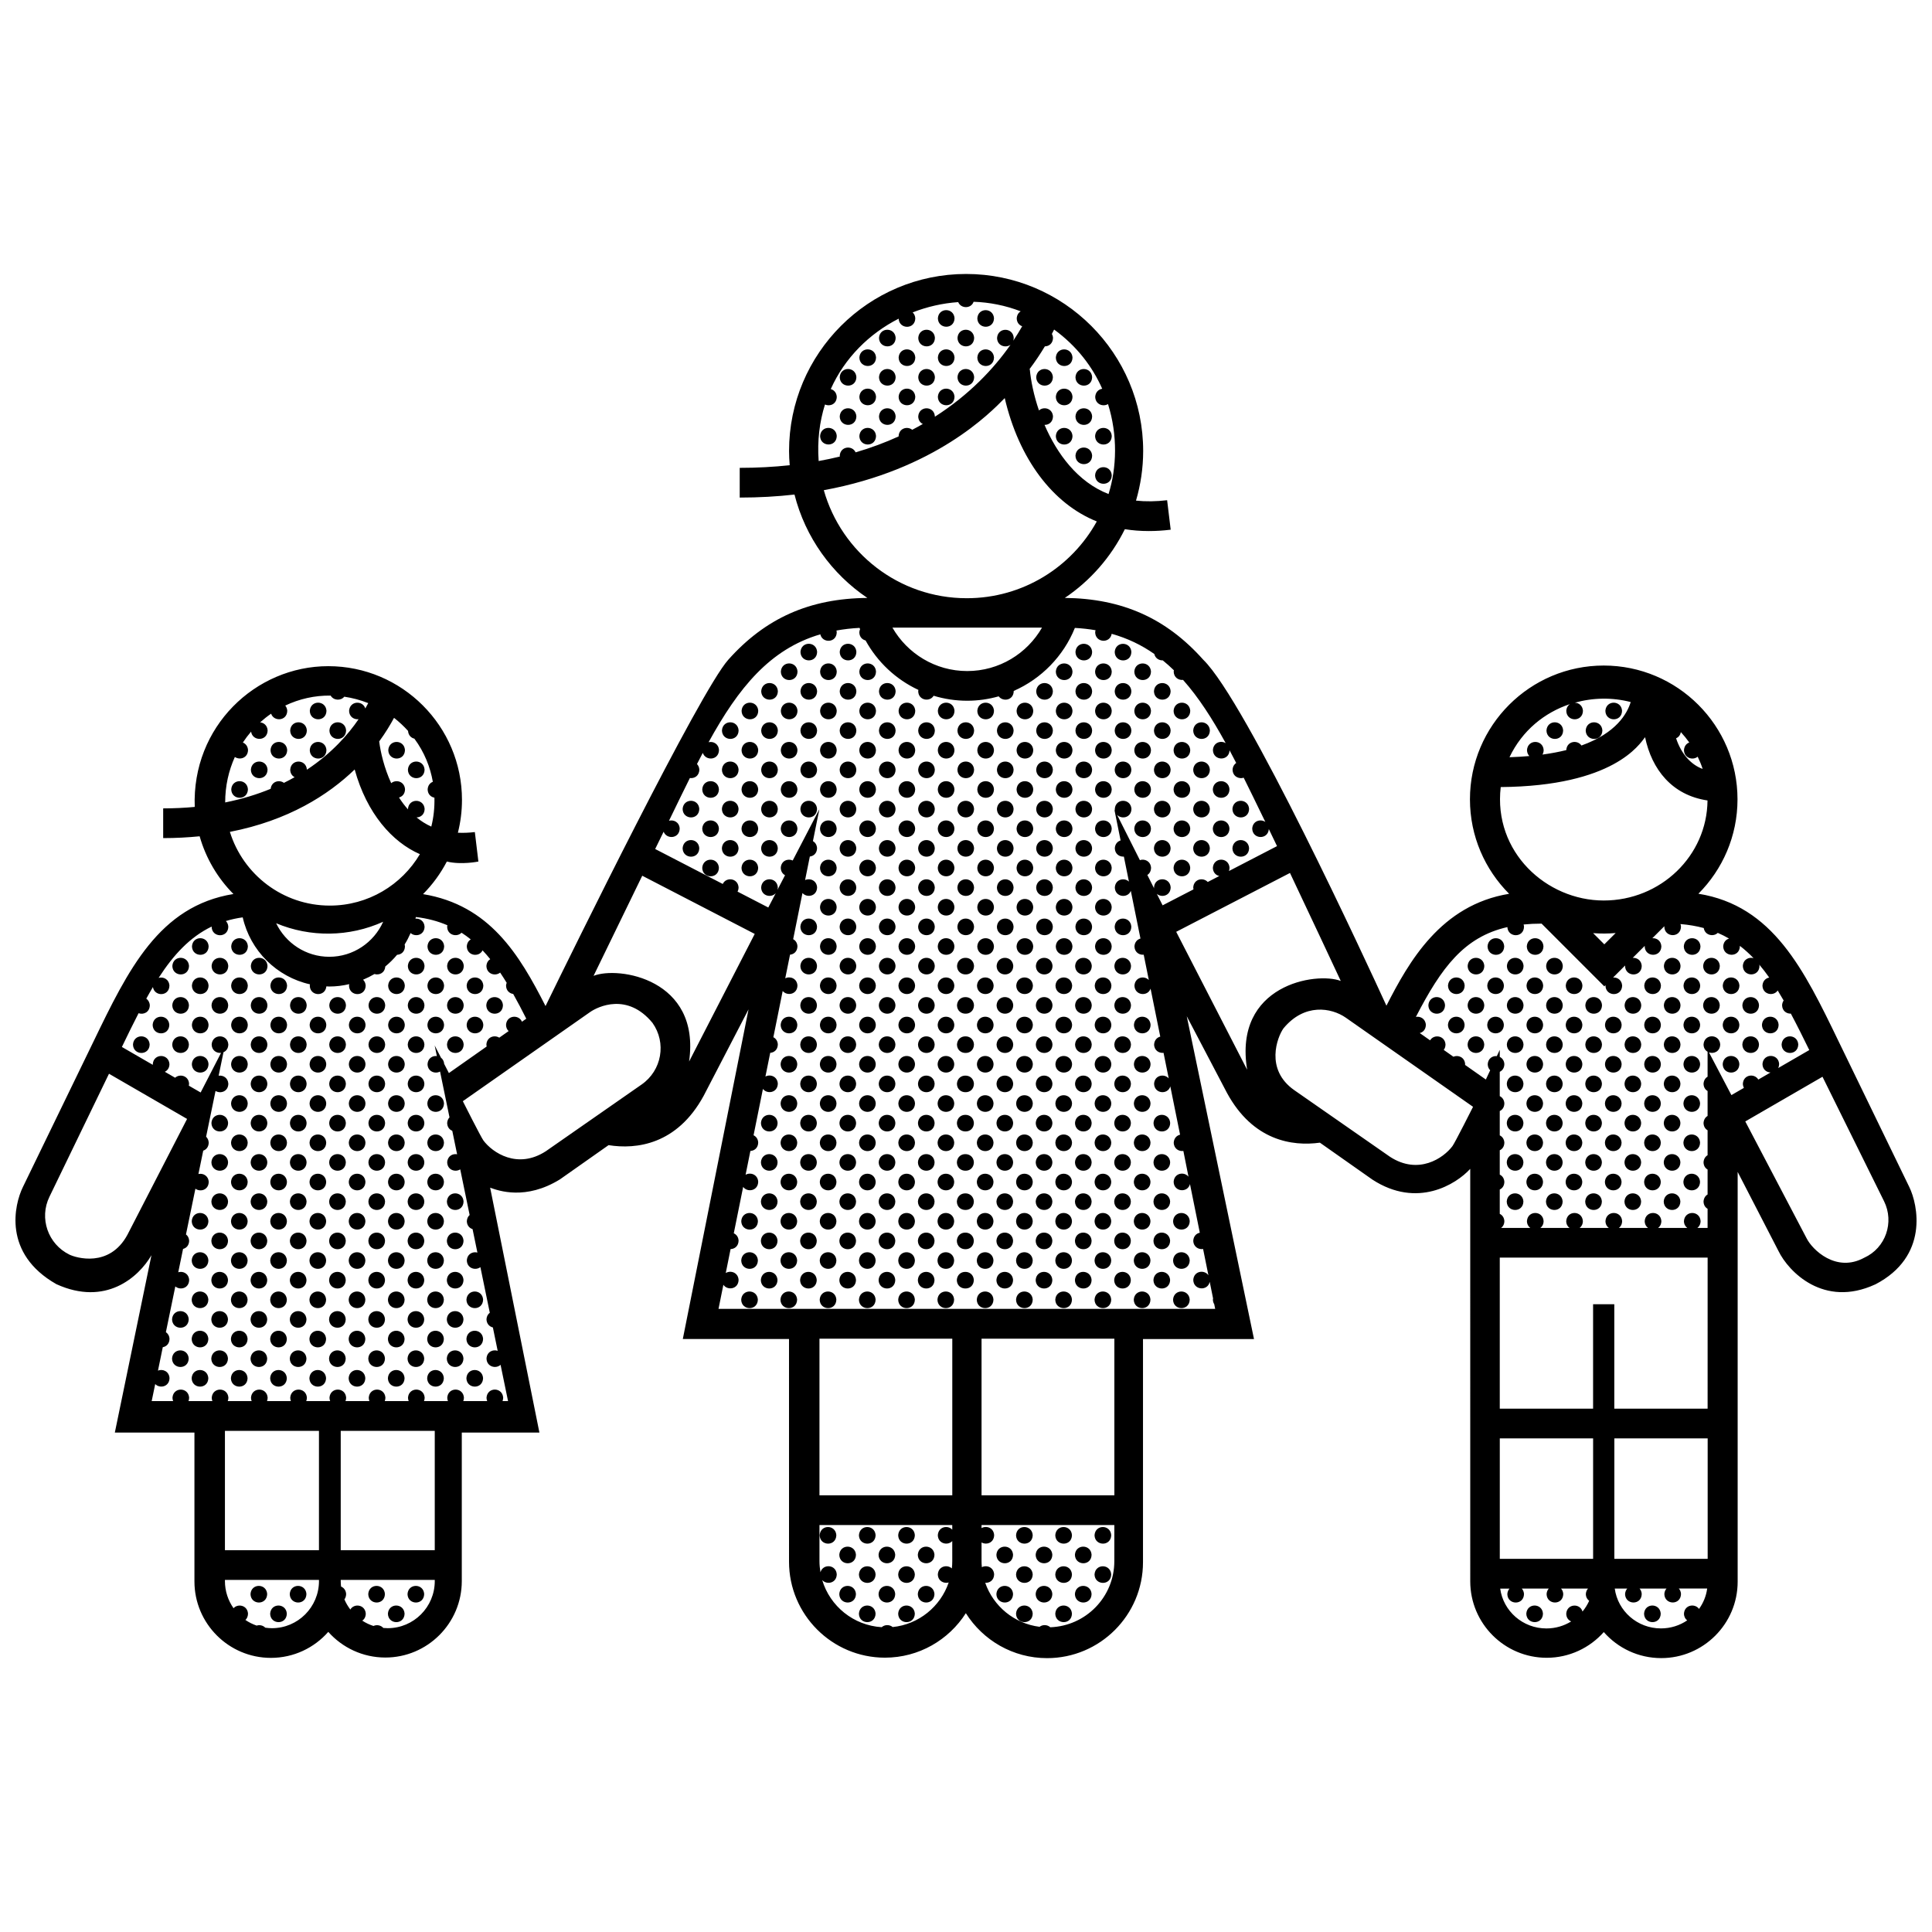 <?xml version="1.0" encoding="UTF-8"?>
<!-- Uploaded to: ICON Repo, www.svgrepo.com, Generator: ICON Repo Mixer Tools -->
<svg width="800px" height="800px" version="1.1" viewBox="144 144 512 512" xmlns="http://www.w3.org/2000/svg">
 <defs>
  <clipPath id="a">
   <path d="m148.09 216h503.81v368h-503.81z"/>
  </clipPath>
 </defs>
 <g clip-path="url(#a)">
  <path d="m195.61 357.83s-0.004 0.004-0.012 0.004c-0.004-0.152-0.004-0.316 0.012-0.004zm445.32 126.56c-13.617 6.277-22.957-3.387-25.613-8.855l-10.82-20.969v108.59c0 11.176-9.09 20.258-20.258 20.258-6.062 0-11.504-2.664-15.219-6.898-3.707 4.172-9.125 6.812-15.133 6.812-11.176 0-20.258-9.094-20.258-20.262l-0.004-109.31c-3.715 4.074-14.035 10.586-25.926 2.852l-13.914-9.789c-7.34 1.02-17.734-0.543-24.609-13.156l-10.676-20.348 17.82 85.543h-29.418v59.148c0 14.016-11.402 25.418-25.422 25.418-9.055 0-17.02-4.758-21.523-11.914-4.519 7.082-12.445 11.789-21.441 11.789-14.016 0-25.418-11.406-25.418-25.418l-0.004-59.031h-28.145l17.418-87.359-11.895 22.914c-7.059 12.953-17.84 14.246-25.199 13.07l-12.898 9.078c-9.043 5.57-16.242 3.023-18.484 2.191l13.055 64.898h-20.57v39.363c0 11.168-9.09 20.258-20.258 20.258-6.004 0-11.418-2.629-15.125-6.801-3.715 4.227-9.152 6.891-15.211 6.891-11.168 0-20.258-9.09-20.258-20.258v-39.453h-21.094l9.703-47c-3.422 5.894-12.191 13.578-25.18 7.68-14.305-8.113-11.148-21.121-8.898-25.734l18.715-38.566c9.199-19.035 17.375-35.91 37.086-39.102-4.172-4.203-7.289-9.445-8.953-15.297-3.059 0.301-6.273 0.48-9.664 0.48v-7.875c2.934 0 5.707-0.141 8.363-0.387-0.785-21.246 16.062-37.301 35.387-37.301 19.539 0 35.434 15.891 35.434 35.434 0 3.004-0.379 5.918-1.082 8.707 1.438 0.07 2.934 0.012 4.492-0.176l0.941 7.812s-4.543 0.938-8.359-0.004c-1.668 3.195-3.793 6.102-6.309 8.637 17.645 2.91 25.508 16.012 32.461 29.668 7.078-14.504 40.824-83.25 48.426-91.777 9.848-11.047 21.578-16.258 36.863-16.383-9.438-6.363-16.438-16.062-19.312-27.398-4.555 0.52-9.387 0.801-14.516 0.801v-7.875c4.574 0 8.984-0.242 13.246-0.695-0.102-1.246-0.172-2.5-0.172-3.769 0-25.871 21.051-46.918 46.926-46.918s46.918 21.051 46.918 46.918c0 4.566-0.68 8.973-1.898 13.148 2.594 0.273 5.344 0.238 8.246-0.109l0.945 7.812c-1.98 0.242-3.898 0.359-5.773 0.359-2.203 0-4.324-0.16-6.375-0.492-3.641 7.367-9.141 13.652-15.91 18.211 15.199 0.168 26.875 5.375 36.684 16.379 11.375 11.043 43.57 80.832 48.547 91.688 5.949-11.664 14.426-26.695 32.516-29.652-6.41-6.418-10.383-15.27-10.383-25.039 0-19.555 15.906-35.453 35.453-35.453 19.555 0 35.453 15.898 35.453 35.453 0 9.758-3.965 18.602-10.363 25.02 19.758 3.168 27.945 20.066 37.16 39.133l18.723 38.582c2.289 4.656 5.269 18.434-9.039 25.836zm-52.75-144.74c1.445 4.394 4.203 7.125 7.039 8.117-0.363-1.113-0.805-2.191-1.316-3.234-1.25 1.031-3.586 0.414-3.633-1.754 0.07-1.074 0.672-1.742 1.406-2.012-0.691-0.969-1.438-1.891-2.238-2.762-0.145 0.844-0.641 1.387-1.258 1.645zm-44.152 5.023c1.863-0.059 3.613-0.168 5.266-0.316-0.363-0.371-0.609-0.898-0.625-1.578 0.191-2.902 4.238-2.848 4.414-0.012-0.004 0.484-0.125 0.875-0.316 1.203 2.328-0.316 4.418-0.719 6.312-1.188v-0.004c0.156-2.414 2.961-2.777 4.019-1.211 9.215-3.301 12.102-8.434 13.055-11.516-4.875-1.27-10.016-1.176-14.816 0.172 1.043 0.023 2.066 0.742 2.16 2.141-0.059 3.055-4.352 2.957-4.414 0.016 0.055-0.848 0.438-1.43 0.953-1.785-6.719 2.238-12.637 6.992-16.008 14.078zm24.973 37.969c15.113 0 27.379-11.848 27.508-26.512-9.41-1.395-14.766-8.219-16.547-16.766-1.449 1.84-8.297 12.965-38.254 13.215-2.004 17.195 12.098 30.062 27.293 30.062zm-2.809 8.648 2.969 2.969 3.004-2.996c-1.992 0.172-3.984 0.184-5.973 0.027zm-149.39-149.42 0.105-0.012c0.281 3.078 1.062 6.922 2.43 10.918 1.211-1.137 3.57-0.59 3.715 1.566-0.035 1.547-1.145 2.281-2.242 2.254 3.301 7.652 8.781 15.148 16.965 18.328 2.18-6.957 2.457-15.562-0.141-23.84-1.293 0.781-3.352 0.105-3.394-1.926 0.09-1.293 0.938-1.996 1.859-2.133-2.57-5.805-6.691-11.281-12.75-15.695-0.176 0.363-0.383 0.75-0.59 1.16 0.156 0.297 0.277 0.641 0.301 1.043-0.031 1.508-1.09 2.242-2.16 2.254-1.105 1.84-2.453 3.894-4.098 6.082zm-55.852 24.309c1.93-0.344 3.793-0.746 5.613-1.184-0.012-0.074-0.023-0.145-0.023-0.23 0.172-2.562 3.34-2.816 4.203-0.887 4.106-1.199 7.906-2.625 11.41-4.227 0-0.031-0.012-0.055-0.012-0.09 0.141-2.141 2.367-2.664 3.606-1.664 0.961-0.504 1.898-1.012 2.812-1.535-0.676-0.328-1.199-0.992-1.219-2 0.191-2.902 4.231-2.852 4.414-0.016 0 0.035-0.004 0.066-0.012 0.098 9.133-5.836 15.648-12.762 20.059-19.09-1.27 0.961-3.523 0.332-3.57-1.793 0.195-2.902 4.238-2.848 4.418-0.016-0.004 0.281-0.055 0.523-0.121 0.746 0.875-1.316 1.656-2.594 2.359-3.828-0.785-0.277-1.426-0.984-1.445-2.106 0.059-0.902 0.488-1.516 1.059-1.848-4.051-1.566-8.273-2.398-12.488-2.535-0.648 1.883-3.352 1.867-4.082 0.09-4.141 0.293-8.219 1.215-12.07 2.727 0.383 0.359 0.656 0.871 0.699 1.562-0.059 3.023-4.258 2.953-4.41 0.102-7.766 3.953-14.277 10.363-17.992 18.652 0.82 0.23 1.516 0.91 1.594 2.051-0.039 1.977-1.84 2.625-3.129 2.047-1.426 4.539-2.066 9.559-1.672 14.973zm39.246 36.355c14.848 0 27.766-8.219 34.465-20.348-11.668-4.664-20.645-16.582-24.395-32.688-3.828 3.914-18.477 19.008-47.949 24.406 4.68 16.52 19.859 28.629 37.879 28.629zm-19.699 7.785c3.949 6.867 11.348 11.516 19.824 11.516 8.48 0 15.879-4.644 19.824-11.516zm-136.01 30.172c0.363 2.848 1.324 7.008 3.184 11.059 1.23-1.062 3.523-0.504 3.664 1.621-0.023 1.238-0.746 1.949-1.598 2.172 0.711 1.109 1.5 2.176 2.394 3.16 0-0.039-0.012-0.074-0.016-0.109 0.195-2.906 4.231-2.852 4.418-0.016-0.031 1.5-1.078 2.231-2.144 2.246 1.18 0.957 2.465 1.789 3.91 2.43 0.598-2.363 0.898-4.969 0.828-7.664-0.938-0.172-1.777-0.918-1.797-2.207 0.07-1.059 0.656-1.723 1.375-2-0.684-3.894-2.227-7.836-4.891-11.43-0.863-0.203-1.602-0.898-1.676-2.055-1.094-1.211-2.316-2.371-3.715-3.461-0.926 1.727-2.203 3.883-3.938 6.254zm-40.812 16.164c4.484-0.898 8.484-2.141 12.055-3.613 0.227-1.98 2.289-2.481 3.512-1.578 0.984-0.488 1.93-0.988 2.836-1.5-0.648-0.336-1.152-0.992-1.168-1.984 0.191-2.902 4.231-2.848 4.418-0.016v0.016c6.629-4.387 10.984-9.402 13.699-13.383-1.18 0.137-2.481-0.613-2.516-2.215 0.18-2.676 3.606-2.836 4.297-0.637 0.293-0.508 0.555-0.984 0.777-1.414-2.117-0.836-4.242-1.387-6.352-1.699-0.918 1.148-2.852 1.02-3.606-0.293-4.246-0.059-8.344 0.887-12.035 2.644 0.293 0.344 0.492 0.801 0.535 1.375-0.055 2.762-3.559 2.938-4.281 0.777-1.02 0.699-1.984 1.465-2.906 2.297 0.977 0.102 1.895 0.805 1.984 2.125-0.059 2.941-4.019 2.953-4.383 0.332-0.785 0.91-1.512 1.875-2.18 2.891 0.715 0.289 1.293 0.945 1.367 1.98-0.047 2.16-2.207 2.734-3.488 1.844-1.641 3.621-2.566 7.68-2.566 12.051zm27.734 27.336c10.156 0 19.035-5.473 23.867-13.629-7.32-3.188-14.082-10.785-17.285-22.441-7.004 6.75-17.559 13.516-33.07 16.535 3.512 11.316 14.043 19.535 26.488 19.535zm-14.23 4.676c2.523 5.25 7.883 8.891 14.09 8.891 6.359 0 11.828-3.824 14.273-9.285-8.977 4.066-19.293 4.191-28.363 0.395zm-23.602 51.859-20.695-11.973-15.773 32.586c-2.785 5.707-0.398 12.566 5.297 15.352 1.621 0.797 10.578 3.621 15.375-5.289zm34.949 122.17h-24.918v0.301c0 2.68 0.848 5.16 2.281 7.195 1.168-1.293 3.688-0.789 3.836 1.441-0.016 0.746-0.289 1.305-0.684 1.676 0.906 0.625 1.91 1.125 2.969 1.492 0.785-0.258 1.691-0.066 2.289 0.551 0.578 0.082 1.168 0.137 1.773 0.137 6.879 0 12.461-5.594 12.461-12.488zm0-39.496h-24.918v31.617h24.918zm30.688 39.496h-24.918v0.301c0 0.5 0.035 0.984 0.09 1.461 0.711 0.297 1.273 0.945 1.344 1.969-0.012 0.594-0.188 1.066-0.457 1.426 0.406 0.969 0.945 1.863 1.57 2.691 0.996-1.719 3.934-1.324 4.09 1.09-0.016 0.887-0.398 1.496-0.922 1.859 0.91 0.59 1.906 1.074 2.961 1.406 0.863-0.398 1.953-0.215 2.609 0.527 0.387 0.035 0.777 0.059 1.176 0.059 6.883 0 12.461-5.594 12.461-12.488v-0.301zm0-39.496h-24.918v31.617h24.918zm13.703-29.582c0.055-0.797 0.406-1.367 0.883-1.723l-2.492-12.098c-1.266 0.988-3.547 0.359-3.594-1.785 0.117-1.727 1.582-2.398 2.801-2.07l-1.281-6.207c-0.816-0.258-1.496-0.969-1.523-2.125 0.051-0.727 0.336-1.266 0.746-1.621l-2.492-12.098c-1.285 0.84-3.41 0.188-3.457-1.879 0.105-1.648 1.457-2.344 2.629-2.117l-1.281-6.219c-0.742-0.301-1.328-0.992-1.355-2.07 0.039-0.641 0.281-1.133 0.621-1.484l-2.504-12.152c-1.293 0.715-3.281 0.031-3.32-1.965 0.105-1.57 1.336-2.266 2.473-2.137l-0.578-2.816 1.676 3.254c0.453 0.348 0.781 0.891 0.84 1.637l1.25 2.43 10.004-7.031c-0.035-0.168-0.059-0.348-0.066-0.539 0.137-2.031 2.144-2.609 3.41-1.809l2.484-1.742c-0.402-0.371-0.676-0.926-0.691-1.648 0.172-2.59 3.391-2.82 4.223-0.836l1.145-0.801c-1.164-2.324-2.312-4.5-3.465-6.555-0.977-0.137-1.867-0.887-1.895-2.211 0.016-0.277 0.082-0.523 0.168-0.742-0.57-0.938-1.148-1.84-1.734-2.711-1.258 1.039-3.586 0.418-3.637-1.75 0.059-0.871 0.469-1.473 1.008-1.812-0.66-0.816-1.336-1.598-2.031-2.332-0.91 1.906-4.121 1.492-4.176-1.055 0.059-0.898 0.488-1.508 1.047-1.844-0.785-0.637-1.598-1.234-2.445-1.773-1.199 1.254-3.762 0.684-3.809-1.582 0.004-0.141 0.035-0.266 0.059-0.395-2.5-1.074-5.246-1.82-8.352-2.18-0.031 0.145-0.082 0.289-0.109 0.434 1.125-0.105 2.324 0.609 2.418 2.125-0.047 2.289-2.469 2.805-3.703 1.684-0.457 1.055-0.977 2.066-1.578 3.027 0.039 0.152 0.066 0.316 0.082 0.492-0.031 1.473-1.039 2.203-2.086 2.246-0.945 1.129-1.996 2.176-3.133 3.109-0.121 1.727-1.641 2.367-2.863 1.988-0.961 0.57-1.969 1.074-3.019 1.508 0.383 0.359 0.648 0.875 0.695 1.559-0.059 3.055-4.359 2.953-4.418 0.012 0.012-0.137 0.035-0.266 0.066-0.395-1.707 0.398-3.477 0.625-5.301 0.625-0.262 0-0.516-0.023-0.77-0.035-0.258 2.836-4.332 2.676-4.394-0.195 0.012-0.121 0.035-0.238 0.055-0.348-8.844-1.969-15.828-8.918-17.828-17.746-1.578 0.215-3.059 0.543-4.465 0.973 0.352 0.352 0.605 0.855 0.648 1.508-0.059 3.055-4.359 2.957-4.418 0.016 0-0.023 0.004-0.039 0.012-0.059-5.742 2.762-10.117 7.477-14.066 13.602 1.23-0.363 2.754 0.324 2.867 2.047-0.055 2.918-3.969 2.953-4.375 0.383-0.594 0.992-1.18 2.019-1.758 3.074 0.504 0.348 0.875 0.934 0.934 1.742-0.035 1.895-1.703 2.574-2.977 2.117-1.457 2.82-2.91 5.809-4.422 8.941l8.207 4.746c-0.004-0.066-0.02-0.121-0.02-0.191 0.195-2.902 4.231-2.848 4.418-0.016-0.02 1.055-0.551 1.723-1.23 2.039l2.731 1.578c1.219-1.113 3.562-0.559 3.699 1.582-0.004 0.18-0.023 0.359-0.059 0.523l3.125 1.805 5.406-10.5c-1.176 0.125-2.453-0.625-2.488-2.215 0.191-2.902 4.231-2.852 4.418-0.016-0.02 1.082-0.578 1.762-1.285 2.066l-1.281 6.219c1.164-0.176 2.465 0.535 2.57 2.121-0.039 2.109-2.106 2.715-3.394 1.914l-2.5 12.133c0.383 0.359 0.648 0.875 0.695 1.559-0.023 1.168-0.672 1.875-1.457 2.137l-1.273 6.188c1.203-0.277 2.625 0.43 2.731 2.082-0.047 2.195-2.258 2.75-3.531 1.812l-2.5 12.121c0.465 0.344 0.793 0.898 0.844 1.656-0.023 1.25-0.754 1.965-1.617 2.18l-1.273 6.184c1.234-0.379 2.781 0.312 2.891 2.035-0.047 2.266-2.418 2.797-3.668 1.719l-2.5 12.121c0.52 0.352 0.906 0.938 0.961 1.77-0.023 1.328-0.852 2.055-1.785 2.215l-1.273 6.203c1.254-0.504 2.941 0.168 3.059 1.984-0.047 2.348-2.59 2.828-3.793 1.582l-0.934 4.516h5.688c-0.105-0.262-0.172-0.551-0.18-0.887 0.195-2.902 4.231-2.848 4.418-0.016-0.004 0.344-0.074 0.641-0.176 0.902h6.34c-0.105-0.262-0.172-0.551-0.176-0.887 0.191-2.902 4.231-2.848 4.418-0.016-0.004 0.344-0.074 0.641-0.176 0.902h6.34c-0.105-0.262-0.172-0.551-0.18-0.887 0.195-2.902 4.231-2.848 4.418-0.016-0.004 0.344-0.074 0.641-0.172 0.902h6.332c-0.105-0.262-0.172-0.551-0.176-0.887 0.191-2.902 4.231-2.848 4.418-0.016-0.004 0.344-0.074 0.641-0.176 0.902h6.34c-0.105-0.262-0.172-0.551-0.18-0.887 0.195-2.902 4.231-2.848 4.418-0.016-0.004 0.344-0.074 0.641-0.176 0.902h6.34c-0.105-0.262-0.172-0.551-0.176-0.887 0.191-2.902 4.231-2.848 4.418-0.016-0.004 0.344-0.074 0.641-0.176 0.902h6.34c-0.105-0.262-0.172-0.551-0.18-0.887 0.195-2.902 4.231-2.848 4.418-0.016-0.004 0.344-0.074 0.641-0.176 0.902h6.34c-0.105-0.262-0.172-0.551-0.176-0.887 0.191-2.902 4.231-2.848 4.418-0.016-0.004 0.344-0.074 0.641-0.176 0.902h6.34c-0.105-0.262-0.172-0.551-0.18-0.887 0.195-2.902 4.231-2.848 4.418-0.016-0.004 0.344-0.074 0.641-0.172 0.902h1.461l-1.98-9.609c-1.234 1.145-3.68 0.535-3.727-1.676 0.121-1.805 1.723-2.465 2.961-2.031l-1.273-6.195c-0.895-0.219-1.664-0.945-1.695-2.18zm43.988-78.559c-6.672-8.086-14.461-4.297-16.531-2.848l-33.719 23.617s4.793 9.523 5.457 10.414c2.398 3.215 9.023 7.715 16.535 2.848l25.383-17.68c5.359-3.723 6.648-11.047 2.875-16.352zm27.105-23.559-29.809-15.422c-3.273 6.723-10.328 21.199-12.902 26.535 6.516-2.621 28.445 0.789 25.316 22.703zm52.355 156.65h-35.199v9.586c0 1.004 0.105 1.984 0.266 2.941 0.637-2.332 4.144-2.106 4.316 0.535-0.047 2.394-2.676 2.836-3.856 1.523 2.062 6.918 8.281 12.031 15.77 12.488 0.801-0.719 2.082-0.727 2.906-0.035 6.938-0.711 12.672-5.441 14.844-11.812-1.258 0.363-2.836-0.367-2.875-2.144 0.145-2.207 2.5-2.699 3.715-1.578 0.07-0.629 0.109-1.27 0.109-1.914l-0.004-5.34c-1.195 1.281-3.777 0.715-3.824-1.566 0.152-2.273 2.648-2.727 3.824-1.461v-1.223zm0-49.375h-35.199v41.504h35.199zm42.953 49.375h-35.199v0.812c1.27-0.73 3.211-0.098 3.34 1.855-0.047 2.074-2.047 2.691-3.34 1.949v4.973c0 0.535 0.031 1.062 0.082 1.586 1.27-0.66 3.129-0.016 3.254 1.891-0.035 1.598-1.219 2.328-2.363 2.242 2.152 6.203 7.684 10.816 14.402 11.664 0.828-0.637 2.066-0.59 2.84 0.121 9.43-0.328 16.973-8.035 16.973-17.512l0.004-9.582zm0-49.375h-35.199v41.504h35.199zm18.285-49.758c-1.188 0.168-2.519-0.59-2.555-2.211 0.082-1.211 0.828-1.898 1.684-2.098l-2.586-12.801c-0.676 2.289-4.246 1.98-4.301-0.711 0.152-2.301 2.727-2.734 3.875-1.406l-1.371-6.777c-1.176 0.137-2.469-0.613-2.5-2.215 0.082-1.184 0.797-1.867 1.633-2.082l-2.57-12.715c-0.742 2.18-4.211 1.84-4.273-0.805 0.156-2.262 2.637-2.719 3.809-1.473l-1.352-6.707c-1.164 0.105-2.418-0.641-2.457-2.223 0.082-1.16 0.777-1.84 1.594-2.066l-2.555-12.637c-0.812 2.074-4.188 1.703-4.238-0.906 0.145-2.215 2.539-2.707 3.738-1.543l-1.34-6.629c-1.152 0.086-2.371-0.672-2.402-2.227 0.074-1.145 0.742-1.812 1.535-2.055l-1.664-8.254 0.176 0.348c-0.031-0.137-0.051-0.289-0.051-0.441 0.188-2.906 4.231-2.852 4.414-0.016-0.047 2.359-2.606 2.832-3.805 1.578l6.039 12.004c1.25-0.43 2.848 0.258 2.961 2.016-0.02 0.926-0.422 1.559-0.984 1.91l1.797 3.57c-0.012-0.09-0.031-0.168-0.031-0.266 0.191-2.902 4.231-2.848 4.418-0.012-0.051 2.262-2.414 2.793-3.668 1.719l1.531 3.039 8.176-4.227c-0.035-0.16-0.055-0.328-0.059-0.52 0.145-2.281 2.676-2.727 3.84-1.441l3.059-1.582c-0.898-0.207-1.672-0.938-1.699-2.176 0.191-2.902 4.238-2.848 4.418-0.016-0.004 0.328-0.07 0.613-0.16 0.871l12.746-6.602-2.172-4.516c-0.207 2.891-4.336 2.75-4.402-0.137 0.141-2.066 2.215-2.625 3.477-1.762l-0.676-1.379c-1.742-3.586-3.41-7.039-5.059-10.332-1.27 0.406-2.906-0.316-2.949-2.133 0.059-0.848 0.441-1.43 0.961-1.785-0.586-1.137-1.168-2.258-1.758-3.356-0.133 2.973-4.344 2.852-4.41-0.066 0.133-2.016 2.121-2.606 3.387-1.824-3.559-6.484-7.18-12.133-11.301-16.758-1.168 0.125-2.449-0.625-2.484-2.215 0.004-0.121 0.031-0.227 0.055-0.336-0.953-0.934-1.934-1.805-2.949-2.629-0.977 0.035-1.984-0.535-2.242-1.691-3.359-2.359-7.074-4.16-11.297-5.344-0.43 2.625-4.312 2.402-4.375-0.398 0.016-0.203 0.051-0.383 0.102-0.555-1.75-0.297-3.562-0.508-5.481-0.609-3.008 7.465-8.867 13.473-16.219 16.703 0.004 0.02 0.012 0.035 0.012 0.055-0.051 2.481-2.883 2.875-3.984 1.371-2.656 0.75-5.445 1.168-8.344 1.168-3.094 0-6.074-0.469-8.898-1.324-1.008 1.723-4.035 1.258-4.086-1.203 0.004-0.121 0.031-0.23 0.051-0.344-5.945-2.769-10.852-7.379-14-13.105-0.875-0.215-1.629-0.941-1.656-2.16 0.02-0.316 0.098-0.594 0.203-0.84-0.047-0.109-0.105-0.223-0.152-0.332-2.144 0.105-4.172 0.352-6.106 0.699 0.035 0.145 0.059 0.301 0.07 0.465-0.055 2.863-3.82 2.957-4.352 0.543-13.391 3.93-21.684 14.191-29.609 28.59 1.211-0.297 2.648 0.402 2.754 2.074-0.055 2.766-3.57 2.934-4.289 0.754-0.516 0.969-1.027 1.961-1.543 2.961 0.344 0.352 0.586 0.84 0.625 1.477-0.031 1.668-1.324 2.394-2.504 2.227-1.633 3.269-3.285 6.691-5.012 10.246l-0.527 1.078c1.223-0.348 2.731 0.344 2.84 2.051-0.055 2.731-3.481 2.934-4.258 0.848l-2.242 4.586 17.91 9.266c0.887-1.926 4.027-1.582 4.191 0.91-0.012 0.438-0.109 0.805-0.273 1.117l8.148 4.211 1.98-3.805c-1.168 1.352-3.824 0.797-3.871-1.516 0.195-2.902 4.231-2.848 4.414-0.012-0.004 0.246-0.047 0.465-0.102 0.664l2.019-3.891c-0.637-0.336-1.117-0.992-1.137-1.965 0.125-1.906 1.906-2.527 3.168-1.934l7.059-13.574-1.703 8.445c0.59 0.332 1.031 0.953 1.094 1.848-0.023 1.391-0.934 2.121-1.914 2.231l-1.258 6.242c1.266-0.594 3.059 0.059 3.18 1.93-0.047 2.402-2.699 2.84-3.871 1.5l-2.469 12.234c0.609 0.328 1.078 0.945 1.137 1.867-0.031 1.414-0.961 2.144-1.969 2.238l-1.266 6.266c1.266-0.645 3.109 0 3.234 1.898-0.047 2.422-2.766 2.852-3.91 1.457l-2.473 12.254c0.629 0.324 1.125 0.953 1.184 1.895-0.023 1.441-0.996 2.172-2.016 2.242l-1.27 6.281c1.27-0.684 3.164-0.047 3.285 1.879-0.051 2.453-2.828 2.867-3.949 1.406l-2.481 12.281c0.656 0.316 1.168 0.945 1.23 1.914-0.023 1.461-1.027 2.195-2.07 2.242l-1.273 6.312c1.27-0.734 3.219-0.105 3.344 1.844-0.051 2.484-2.898 2.883-3.988 1.367l-2.484 12.297c0.676 0.312 1.215 0.945 1.273 1.941-0.031 1.484-1.059 2.215-2.121 2.246l-1.281 6.348c1.266-0.789 3.269-0.176 3.402 1.805-0.051 2.519-2.961 2.887-4.031 1.305l-1.289 6.387h131.62l-0.246-1.238c-0.211-0.332-0.348-0.734-0.359-1.23 0.004-0.105 0.031-0.207 0.047-0.309l-0.887-4.394c-0.516 2.516-4.301 2.258-4.359-0.508 0.156-2.402 2.941-2.777 4.012-1.23l-1.406-6.957c-1.203 0.191-2.57-0.562-2.606-2.211 0.082-1.23 0.855-1.926 1.734-2.106l-2.606-12.891c-0.594 2.398-4.277 2.117-4.328-0.609 0.152-2.348 2.82-2.762 3.934-1.34zm41.711-45.055c0-0.09-9.539-20.312-13.457-28.617l-30.152 15.598 18.801 36.555c-3.707-22.578 18.352-26.023 24.809-23.535zm35.055 33.355-33.715-23.617c-3.828-2.664-10.957-3.91-16.531 2.84-1.602 2.254-4.988 10.848 2.871 16.363l25.387 17.672c7.512 4.867 14.137 0.367 16.531-2.84 0.668-0.891 5.457-10.418 5.457-10.418zm30.777 130.91c-0.504-0.367-0.863-0.961-0.883-1.793 0.039-0.621 0.266-1.098 0.578-1.449h-7.148c0.316 0.352 0.543 0.828 0.586 1.438-0.059 3.059-4.359 2.957-4.418 0.016 0.039-0.621 0.266-1.098 0.578-1.449h-7.148c0.316 0.352 0.543 0.828 0.586 1.438-0.059 3.059-4.359 2.957-4.418 0.016 0.039-0.621 0.266-1.098 0.578-1.449h-2.469c0.805 5.961 5.981 10.559 12.254 10.559 2.414 0 4.656-0.684 6.555-1.859-0.727-0.312-1.289-0.992-1.309-2.047 0.176-2.695 3.672-2.836 4.312-0.57 0.711-0.871 1.305-1.82 1.766-2.848zm1.043-43.043h-24.73v31.926h24.73zm30.23 39.793h-7.516c0.316 0.352 0.539 0.828 0.578 1.438-0.059 3.059-4.348 2.957-4.414 0.016 0.039-0.621 0.262-1.098 0.578-1.449h-7.148c0.316 0.352 0.539 0.828 0.578 1.438-0.059 3.059-4.352 2.957-4.418 0.016 0.047-0.621 0.266-1.098 0.578-1.449h-3.309c0.805 5.961 5.977 10.559 12.242 10.559 2.586 0 4.973-0.785 6.953-2.125-0.488-0.367-0.836-0.957-0.855-1.785 0.156-2.387 2.91-2.769 3.996-1.258 1.125-1.566 1.895-3.402 2.156-5.398zm0.129-39.793h-24.73v31.926h24.73zm0-47.91h-55.094v40.031h24.73v-27.664h5.621v27.664h24.73l0.004-40.031zm9.328-46.082c0.156-2.469 3.098-2.793 4.09-1.094l3.238-1.875c-1.062-0.047-2.102-0.801-2.133-2.231 0.195-2.902 4.238-2.848 4.418-0.016-0.012 0.414-0.102 0.766-0.238 1.062l8.227-4.762c-1.684-3.438-3.285-6.656-4.883-9.652-1.125 0.047-2.293-0.711-2.324-2.231 0.031-0.508 0.188-0.918 0.414-1.246-0.523-0.918-1.047-1.805-1.578-2.66-1.059 1.617-3.984 1.133-4.039-1.301 0.09-1.258 0.898-1.961 1.797-2.121-0.852-1.211-1.727-2.352-2.637-3.426 0.023 0.105 0.051 0.215 0.055 0.328-0.059 3.059-4.352 2.957-4.414 0.016 0.109-1.742 1.605-2.414 2.836-2.062-1.152-1.203-2.363-2.293-3.641-3.273 0.004 0.047 0.02 0.082 0.02 0.121-0.059 3.055-4.352 2.957-4.418 0.016 0.082-1.145 0.746-1.82 1.547-2.055-0.953-0.555-1.949-1.062-2.988-1.508-1.148 1.125-3.422 0.656-3.715-1.281-1.91-0.516-3.949-0.871-6.172-1.055 0.07 0.207 0.125 0.43 0.137 0.68-0.059 3.055-4.348 2.957-4.414 0.016 0.004-0.055 0.016-0.098 0.023-0.141l-3.199 3.199c1.113-0.086 2.293 0.629 2.394 2.133-0.059 3.055-4.359 2.957-4.418 0.016 0-0.051 0.016-0.098 0.02-0.137l-3.199 3.195c1.117-0.086 2.293 0.629 2.394 2.133-0.059 3.059-4.352 2.957-4.418 0.016 0.004-0.051 0.02-0.09 0.02-0.137l-3.188 3.195c1.113-0.082 2.293 0.629 2.394 2.137-0.066 3.055-4.359 2.953-4.418 0.012 0-0.051 0.012-0.09 0.02-0.137l-0.332 0.328-16.621-16.625c-1.684 0-3.266 0.082-4.762 0.23 0.051 0.18 0.098 0.371 0.105 0.586-0.059 3.023-4.254 2.953-4.41 0.105-11.453 2.609-17.477 10.699-24.242 23.797 1.184-0.223 2.539 0.492 2.641 2.106-0.023 1.25-0.754 1.965-1.621 2.18l2.742 1.926c1.004-1.703 3.93-1.309 4.086 1.098-0.012 0.605-0.191 1.082-0.473 1.441l2.562 1.805c1.258-0.543 2.992 0.117 3.109 1.953 0 0.082-0.016 0.141-0.02 0.215l5.512 3.875 1.152-2.457c-0.383-0.371-0.641-0.91-0.656-1.613 0.105-1.547 1.293-2.242 2.414-2.141l0.777-1.652v1.867c0.648 0.316 1.16 0.945 1.219 1.91-0.02 1.055-0.539 1.723-1.219 2.035v6.453c0.648 0.316 1.16 0.945 1.219 1.914-0.02 1.047-0.539 1.719-1.219 2.035v6.449c0.648 0.316 1.16 0.945 1.219 1.914-0.02 1.055-0.539 1.723-1.219 2.035v6.449c0.648 0.316 1.16 0.945 1.219 1.914-0.02 1.055-0.539 1.723-1.219 2.039v6.449c0.648 0.316 1.16 0.945 1.219 1.914-0.012 0.848-0.359 1.438-0.848 1.809h7.715c-0.504-0.371-0.867-0.969-0.883-1.797 0.191-2.902 4.238-2.848 4.414-0.012-0.012 0.848-0.359 1.438-0.848 1.809h7.715c-0.504-0.371-0.863-0.969-0.875-1.797 0.191-2.902 4.231-2.848 4.414-0.012-0.016 0.848-0.359 1.438-0.852 1.809h7.715c-0.504-0.371-0.863-0.969-0.875-1.797 0.191-2.902 4.231-2.848 4.418-0.012-0.02 0.848-0.363 1.438-0.852 1.809h7.707c-0.504-0.371-0.855-0.969-0.875-1.797 0.191-2.902 4.231-2.848 4.418-0.012-0.02 0.848-0.363 1.438-0.852 1.809h7.715c-0.504-0.371-0.863-0.969-0.883-1.797 0.195-2.902 4.231-2.848 4.418-0.012-0.02 0.848-0.363 1.438-0.848 1.809h2.699v-5.066c-0.605-0.348-1.055-0.992-1.074-1.934 0.066-0.906 0.5-1.527 1.074-1.859v-6.609c-0.605-0.352-1.055-0.996-1.074-1.934 0.066-0.91 0.5-1.527 1.074-1.859v-6.609c-0.605-0.352-1.055-0.996-1.074-1.941 0.066-0.906 0.5-1.527 1.074-1.859v-6.609c-0.605-0.348-1.055-0.996-1.074-1.934 0.066-0.906 0.5-1.527 1.074-1.859v-6.613c-0.605-0.348-1.055-0.992-1.074-1.93 0.191-2.902 4.238-2.852 4.418-0.016-0.035 1.895-1.707 2.574-2.977 2.117l5.945 11.32 3.305-1.91c-0.148-0.309-0.258-0.68-0.27-1.113zm37.414 31.145-16.312-32.984-20.461 11.84 16.246 30.965c1.492 3.008 7.812 9.215 15.262 5.16 5.719-2.59 8.023-9.414 5.266-14.98zm-246.33-234c-0.18-2.836-4.223-2.891-4.414 0.012 0.062 2.941 4.352 3.035 4.414-0.012zm-15.602 5.195c-0.188-2.836-4.223-2.887-4.414 0.016 0.059 2.941 4.356 3.043 4.414-0.016zm10.402 0c-0.188-2.836-4.223-2.887-4.414 0.016 0.055 2.941 4.352 3.043 4.414-0.016zm10.402 0c-0.188-2.836-4.223-2.887-4.418 0.016 0.062 2.941 4.359 3.043 4.418-0.016zm-26.004 5.203c-0.188-2.836-4.223-2.891-4.418 0.012 0.059 2.941 4.356 3.047 4.418-0.012zm10.402 0c-0.188-2.836-4.223-2.891-4.414 0.012 0.055 2.941 4.352 3.047 4.414-0.012zm10.398 0c-0.18-2.836-4.223-2.891-4.414 0.012 0.062 2.941 4.352 3.047 4.414-0.012zm-26.008 5.199c-0.188-2.836-4.223-2.887-4.414 0.016 0.062 2.941 4.359 3.043 4.414-0.016zm10.406 0c-0.188-2.836-4.223-2.887-4.414 0.016 0.059 2.941 4.356 3.043 4.414-0.016zm10.402 0c-0.188-2.836-4.223-2.887-4.414 0.016 0.055 2.941 4.352 3.043 4.414-0.016zm10.402 0c-0.188-2.836-4.223-2.887-4.418 0.016 0.062 2.941 4.359 3.043 4.418-0.016zm-26.004 5.207c-0.188-2.836-4.223-2.891-4.418 0.016 0.059 2.941 4.356 3.035 4.418-0.016zm10.402 0c-0.188-2.836-4.223-2.891-4.414 0.016 0.055 2.941 4.352 3.035 4.414-0.016zm10.398 0c-0.18-2.836-4.223-2.891-4.414 0.016 0.062 2.941 4.352 3.035 4.414-0.016zm-26.008 5.199c-0.188-2.836-4.223-2.887-4.414 0.016 0.062 2.941 4.359 3.035 4.414-0.016zm10.406 0c-0.188-2.836-4.223-2.887-4.414 0.016 0.059 2.941 4.356 3.035 4.414-0.016zm-20.02 5.211c0.059 2.941 4.359 3.043 4.414-0.016-0.18-2.828-4.223-2.883-4.414 0.016zm14.82-0.012c-0.188-2.836-4.223-2.887-4.418 0.016 0.059 2.941 4.356 3.047 4.418-0.016zm-20.023 57.227c0.059 2.941 4.359 3.043 4.414-0.012-0.184-2.836-4.219-2.891-4.414 0.012zm10.402 0c0.059 2.941 4.359 3.043 4.414-0.012-0.18-2.836-4.223-2.891-4.414 0.012zm-15.602 5.211c0.059 2.938 4.359 3.043 4.418-0.016-0.188-2.844-4.227-2.894-4.418 0.016zm10.402 0c0.059 2.938 4.359 3.043 4.414-0.016-0.18-2.844-4.223-2.894-4.414 0.016zm10.398 0c0.059 2.938 4.359 3.043 4.418-0.016-0.184-2.844-4.219-2.894-4.418 0.016zm-26.004 5.199c0.059 2.938 4.359 3.043 4.414-0.016-0.18-2.844-4.219-2.894-4.414 0.016zm10.402 0c0.059 2.938 4.359 3.043 4.414-0.016-0.184-2.844-4.219-2.894-4.414 0.016zm10.402 0c0.059 2.938 4.359 3.043 4.414-0.016-0.18-2.844-4.223-2.894-4.414 0.016zm10.406 0c0.059 2.938 4.359 3.043 4.414-0.016-0.184-2.844-4.223-2.894-4.414 0.016zm-146.42 5.184c-0.188-2.836-4.223-2.887-4.418 0.016 0.066 2.941 4.356 3.043 4.418-0.016zm110.01 0.016c0.059 2.941 4.359 3.043 4.414-0.016-0.184-2.836-4.223-2.887-4.414 0.016zm10.402 0c0.059 2.941 4.359 3.043 4.418-0.016-0.188-2.836-4.227-2.887-4.418 0.016zm10.402 0c0.059 2.941 4.359 3.043 4.414-0.016-0.18-2.836-4.223-2.887-4.414 0.016zm10.398 0c0.059 2.941 4.359 3.043 4.418-0.016-0.184-2.836-4.219-2.887-4.418 0.016zm10.406 0c0.059 2.941 4.359 3.043 4.414-0.016-0.184-2.836-4.223-2.887-4.414 0.016zm10.402 0c0.059 2.941 4.359 3.043 4.414-0.016-0.184-2.836-4.223-2.887-4.414 0.016zm-167.22 5.184c-0.188-2.836-4.227-2.887-4.418 0.016 0.059 2.941 4.356 3.043 4.418-0.016zm10.402 0c-0.188-2.836-4.223-2.887-4.418 0.016 0.062 2.941 4.359 3.043 4.418-0.016zm99.605 0.016c0.059 2.941 4.359 3.043 4.414-0.016-0.184-2.832-4.223-2.887-4.414 0.016zm10.398 0c0.059 2.941 4.359 3.043 4.414-0.016-0.18-2.832-4.219-2.887-4.414 0.016zm10.402 0c0.059 2.941 4.359 3.043 4.414-0.016-0.184-2.832-4.219-2.887-4.414 0.016zm10.402 0c0.059 2.941 4.359 3.043 4.414-0.016-0.18-2.832-4.223-2.887-4.414 0.016zm10.406 0c0.059 2.941 4.359 3.043 4.414-0.016-0.184-2.832-4.223-2.887-4.414 0.016zm10.398 0c0.059 2.941 4.359 3.043 4.414-0.016-0.184-2.832-4.223-2.887-4.414 0.016zm14.82-0.016c-0.188-2.836-4.223-2.887-4.418 0.016 0.062 2.941 4.359 3.043 4.418-0.016zm-182.04 5.207c-0.188-2.836-4.227-2.891-4.418 0.012 0.059 2.941 4.356 3.043 4.418-0.012zm10.398 0c-0.188-2.836-4.223-2.891-4.418 0.012 0.066 2.941 4.356 3.043 4.418-0.012zm20.809 0c-0.188-2.836-4.223-2.891-4.418 0.012 0.059 2.941 4.352 3.043 4.418-0.012zm89.199 0.012c0.059 2.941 4.359 3.043 4.414-0.012-0.184-2.84-4.223-2.894-4.414 0.012zm10.402 0c0.059 2.941 4.359 3.043 4.418-0.012-0.188-2.84-4.227-2.894-4.418 0.012zm10.402 0c0.059 2.941 4.359 3.043 4.414-0.012-0.18-2.84-4.223-2.894-4.414 0.012zm10.398 0c0.059 2.941 4.359 3.043 4.418-0.012-0.184-2.84-4.219-2.894-4.418 0.012zm10.406 0c0.059 2.941 4.359 3.043 4.414-0.012-0.184-2.84-4.223-2.894-4.414 0.012zm10.402 0c0.059 2.941 4.359 3.043 4.414-0.012-0.184-2.84-4.223-2.894-4.414 0.012zm-182.04 5.199c0.059 2.941 4.359 3.043 4.418-0.016-0.18-2.836-4.219-2.887-4.418 0.016zm46.031-0.016c-0.188-2.836-4.223-2.887-4.418 0.016 0.059 2.941 4.356 3.043 4.418-0.016zm78.801 0.016c0.059 2.941 4.359 3.043 4.414-0.016-0.184-2.836-4.223-2.887-4.414 0.016zm10.398 0c0.059 2.941 4.359 3.043 4.414-0.016-0.18-2.836-4.219-2.887-4.414 0.016zm10.402 0c0.059 2.941 4.359 3.043 4.414-0.016-0.184-2.836-4.219-2.887-4.414 0.016zm10.402 0c0.059 2.941 4.359 3.043 4.414-0.016-0.18-2.836-4.223-2.887-4.414 0.016zm10.406 0c0.059 2.941 4.359 3.043 4.414-0.016-0.184-2.836-4.223-2.887-4.414 0.016zm10.398 0c0.059 2.941 4.359 3.043 4.414-0.016-0.184-2.836-4.223-2.887-4.414 0.016zm14.82-0.016c-0.188-2.836-4.223-2.887-4.418 0.016 0.062 2.941 4.359 3.043 4.418-0.016zm-196.86 5.215c0.059 2.941 4.359 3.043 4.418-0.012-0.184-2.836-4.219-2.891-4.418 0.012zm124.82 0c0.059 2.941 4.359 3.043 4.418-0.012-0.18-2.836-4.219-2.891-4.418 0.012zm10.406 0c0.059 2.941 4.359 3.043 4.414-0.012-0.184-2.836-4.223-2.891-4.414 0.012zm10.402 0c0.059 2.941 4.359 3.043 4.418-0.012-0.188-2.836-4.227-2.891-4.418 0.012zm10.402 0c0.059 2.941 4.359 3.043 4.414-0.012-0.18-2.836-4.223-2.891-4.414 0.012zm10.398 0c0.059 2.941 4.359 3.043 4.418-0.012-0.184-2.836-4.219-2.891-4.418 0.012zm10.406 0c0.059 2.941 4.359 3.043 4.414-0.012-0.184-2.836-4.223-2.891-4.414 0.012zm10.402 0c0.059 2.941 4.359 3.043 4.414-0.012-0.184-2.836-4.223-2.891-4.414 0.012zm-67.617 5.203c0.059 2.941 4.359 3.043 4.414-0.016-0.18-2.836-4.215-2.891-4.414 0.016zm10.406 0c0.059 2.941 4.359 3.043 4.414-0.016-0.184-2.836-4.223-2.891-4.414 0.016zm10.398 0c0.059 2.941 4.359 3.043 4.414-0.016-0.18-2.836-4.219-2.891-4.414 0.016zm10.402 0c0.059 2.941 4.359 3.043 4.414-0.016-0.184-2.836-4.219-2.891-4.414 0.016zm10.402 0c0.059 2.941 4.359 3.043 4.414-0.016-0.18-2.836-4.223-2.891-4.414 0.016zm10.406 0c0.059 2.941 4.359 3.043 4.414-0.016-0.184-2.836-4.223-2.891-4.414 0.016zm10.398 0c0.059 2.941 4.359 3.043 4.414-0.016-0.184-2.836-4.223-2.891-4.414 0.016zm14.82-0.016c-0.188-2.836-4.223-2.891-4.418 0.016 0.062 2.941 4.359 3.043 4.418-0.016zm-72.035 5.215c0.059 2.941 4.359 3.043 4.418-0.016-0.18-2.828-4.219-2.891-4.418 0.016zm10.406 0c0.059 2.941 4.359 3.043 4.414-0.016-0.184-2.828-4.223-2.891-4.414 0.016zm10.402 0c0.059 2.941 4.359 3.043 4.418-0.016-0.188-2.828-4.227-2.891-4.418 0.016zm10.402 0c0.059 2.941 4.359 3.043 4.414-0.016-0.18-2.828-4.223-2.891-4.414 0.016zm10.398 0c0.059 2.941 4.359 3.043 4.418-0.016-0.184-2.828-4.219-2.891-4.418 0.016zm10.406 0c0.059 2.941 4.359 3.043 4.414-0.016-0.184-2.828-4.223-2.891-4.414 0.016zm10.402 0c0.059 2.941 4.359 3.043 4.414-0.016-0.184-2.828-4.223-2.891-4.414 0.016zm-67.617 5.207c0.059 2.941 4.359 3.043 4.414-0.016-0.18-2.836-4.215-2.887-4.414 0.016zm10.406 0c0.059 2.941 4.359 3.043 4.414-0.016-0.184-2.836-4.223-2.887-4.414 0.016zm10.398 0c0.059 2.941 4.359 3.043 4.414-0.016-0.18-2.836-4.219-2.887-4.414 0.016zm20.805 0c0.059 2.941 4.359 3.043 4.414-0.016-0.18-2.836-4.223-2.887-4.414 0.016zm10.406 0c0.059 2.941 4.359 3.043 4.414-0.016-0.184-2.836-4.223-2.887-4.414 0.016zm10.398 0c0.059 2.941 4.359 3.043 4.414-0.016-0.184-2.836-4.223-2.887-4.414 0.016zm14.82-0.016c-0.188-2.836-4.223-2.887-4.418 0.016 0.062 2.941 4.359 3.035 4.418-0.016zm-72.035 5.215c0.059 2.941 4.359 3.043 4.418-0.016-0.18-2.836-4.219-2.887-4.418 0.016zm10.406 0c0.059 2.941 4.359 3.043 4.414-0.016-0.184-2.836-4.223-2.887-4.414 0.016zm20.805 0c0.059 2.941 4.359 3.043 4.414-0.016-0.18-2.836-4.223-2.887-4.414 0.016zm10.398 0c0.059 2.941 4.359 3.043 4.418-0.016-0.184-2.836-4.219-2.887-4.418 0.016zm10.406 0c0.059 2.941 4.359 3.043 4.414-0.016-0.184-2.836-4.223-2.887-4.414 0.016zm10.402 0c0.059 2.941 4.359 3.043 4.414-0.016-0.184-2.836-4.223-2.887-4.414 0.016zm-26.008 5.199c0.059 2.941 4.359 3.043 4.414-0.012-0.18-2.836-4.223-2.891-4.414 0.012zm10.406 0c0.059 2.941 4.359 3.043 4.414-0.012-0.184-2.836-4.223-2.891-4.414 0.012zm10.398 0c0.059 2.941 4.359 3.043 4.414-0.012-0.184-2.836-4.223-2.891-4.414 0.012zm14.82-0.012c-0.188-2.836-4.223-2.891-4.418 0.012 0.062 2.941 4.359 3.047 4.418-0.012zm-40.824 5.215c0.059 2.941 4.359 3.043 4.414-0.016-0.18-2.836-4.223-2.891-4.414 0.016zm10.398 0c0.059 2.941 4.359 3.043 4.418-0.016-0.184-2.836-4.219-2.891-4.418 0.016zm10.406 0c0.059 2.941 4.359 3.043 4.414-0.016-0.184-2.836-4.223-2.891-4.414 0.016zm10.402 0c0.059 2.941 4.359 3.043 4.414-0.016-0.184-2.836-4.223-2.891-4.414 0.016zm-36.41 5.203c0.059 2.941 4.359 3.043 4.414-0.016-0.184-2.836-4.219-2.894-4.414 0.016zm10.402 0c0.059 2.941 4.359 3.043 4.414-0.016-0.18-2.836-4.223-2.894-4.414 0.016zm10.406 0c0.059 2.941 4.359 3.043 4.414-0.016-0.184-2.836-4.223-2.894-4.414 0.016zm10.398 0c0.059 2.941 4.359 3.043 4.414-0.016-0.184-2.836-4.223-2.894-4.414 0.016zm14.82-0.016c-0.188-2.836-4.223-2.891-4.418 0.016 0.062 2.941 4.359 3.039 4.418-0.016zm-207.26 5.215c0.059 2.941 4.359 3.043 4.418-0.016-0.184-2.836-4.227-2.887-4.418 0.016zm10.398 0c0.059 2.941 4.359 3.043 4.418-0.016-0.184-2.836-4.219-2.887-4.418 0.016zm56.434-0.016c-0.188-2.836-4.227-2.887-4.418 0.016 0.055 2.945 4.352 3.039 4.418-0.016zm99.602 0.016c0.059 2.941 4.359 3.043 4.414-0.016-0.18-2.836-4.223-2.887-4.414 0.016zm10.398 0c0.059 2.941 4.359 3.043 4.418-0.016-0.184-2.836-4.219-2.887-4.418 0.016zm10.406 0c0.059 2.941 4.359 3.043 4.414-0.016-0.184-2.836-4.223-2.887-4.414 0.016zm10.402 0c0.059 2.941 4.359 3.043 4.414-0.016-0.184-2.836-4.223-2.887-4.414 0.016zm-202.84 5.199c0.059 2.941 4.359 3.043 4.418-0.016-0.188-2.828-4.227-2.887-4.418 0.016zm10.402 0c0.059 2.941 4.359 3.043 4.418-0.016-0.184-2.828-4.227-2.887-4.418 0.016zm10.398 0c0.059 2.941 4.359 3.043 4.418-0.016-0.18-2.828-4.219-2.887-4.418 0.016zm41.613 0c0.059 2.941 4.359 3.043 4.418-0.016-0.188-2.828-4.223-2.887-4.418 0.016zm14.82-0.016c-0.188-2.836-4.227-2.887-4.418 0.016 0.059 2.945 4.356 3.051 4.418-0.016zm89.199 0.016c0.059 2.941 4.359 3.043 4.414-0.016-0.184-2.828-4.219-2.887-4.414 0.016zm10.402 0c0.059 2.941 4.359 3.043 4.414-0.016-0.18-2.828-4.223-2.887-4.414 0.016zm10.406 0c0.059 2.941 4.359 3.043 4.414-0.016-0.184-2.828-4.223-2.887-4.414 0.016zm10.398 0c0.059 2.941 4.359 3.043 4.414-0.016-0.184-2.828-4.223-2.887-4.414 0.016zm20.109-171.65c-0.188-2.836-4.227-2.891-4.418 0.012 0.062 2.941 4.359 3.035 4.418-0.012zm0 10.398c-0.188-2.836-4.227-2.891-4.418 0.012 0.062 2.941 4.359 3.047 4.418-0.012zm20.805 0c-0.188-2.836-4.223-2.891-4.418 0.012 0.059 2.941 4.363 3.047 4.418-0.012zm-5.199 5.199c-0.18-2.836-4.227-2.887-4.418 0.016 0.062 2.941 4.352 3.043 4.418-0.016zm10.402 0c-0.18-2.836-4.227-2.887-4.418 0.016 0.062 2.941 4.359 3.043 4.418-0.016zm-5.203 5.207c-0.188-2.836-4.223-2.891-4.418 0.016 0.059 2.941 4.363 3.035 4.418-0.016zm5.203 5.199c-0.18-2.836-4.227-2.887-4.418 0.016 0.062 2.941 4.359 3.035 4.418-0.016zm-5.203 5.199c-0.188-2.836-4.223-2.887-4.418 0.016 0.059 2.941 4.363 3.047 4.418-0.016zm10.402 0c-0.188-2.836-4.223-2.887-4.418 0.016 0.066 2.941 4.359 3.047 4.418-0.016zm-5.199 5.203c-0.18-2.836-4.227-2.891-4.418 0.012 0.062 2.941 4.359 3.047 4.418-0.012zm5.199 5.203c-0.188-2.836-4.223-2.891-4.418 0.016 0.066 2.938 4.359 3.039 4.418-0.016zm-9.617 46.82c0.066 2.941 4.359 3.043 4.418-0.012-0.188-2.836-4.227-2.891-4.418 0.012zm14.816-0.004c-0.18-2.836-4.227-2.891-4.414 0.012 0.062 2.934 4.356 3.039 4.414-0.012zm-20.02 5.215c0.059 2.938 4.359 3.043 4.418-0.016-0.188-2.844-4.223-2.894-4.418 0.016zm10.402 0c0.066 2.938 4.359 3.043 4.418-0.016-0.188-2.844-4.223-2.894-4.418 0.016zm14.816-0.016c-0.18-2.836-4.223-2.891-4.418 0.016 0.066 2.934 4.363 3.035 4.418-0.016zm-30.418 5.215c0.066 2.938 4.352 3.043 4.418-0.016-0.184-2.844-4.227-2.894-4.418 0.016zm10.402 0c0.066 2.938 4.359 3.043 4.418-0.016-0.188-2.844-4.227-2.894-4.418 0.016zm14.816-0.016c-0.18-2.836-4.227-2.891-4.414 0.016 0.062 2.934 4.356 3.035 4.414-0.016zm10.406 0c-0.188-2.836-4.227-2.891-4.418 0.016 0.059 2.934 4.356 3.035 4.418-0.016zm-51.23 5.215c0.059 2.941 4.359 3.043 4.418-0.016-0.184-2.836-4.219-2.887-4.418 0.016zm10.406 0c0.059 2.941 4.359 3.043 4.418-0.016-0.188-2.836-4.227-2.887-4.418 0.016zm10.398 0c0.059 2.941 4.359 3.043 4.418-0.016-0.188-2.836-4.223-2.887-4.418 0.016zm10.402 0c0.066 2.941 4.359 3.043 4.418-0.016-0.188-2.836-4.223-2.887-4.418 0.016zm14.816-0.016c-0.18-2.836-4.223-2.887-4.418 0.016 0.066 2.941 4.363 3.043 4.418-0.016zm10.406 0c-0.18-2.836-4.223-2.887-4.414 0.016 0.055 2.941 4.352 3.043 4.414-0.016zm114.43 0c-0.188-2.836-4.227-2.887-4.418 0.016 0.055 2.941 4.352 3.043 4.418-0.016zm-165.66 5.215c0.066 2.941 4.359 3.043 4.418-0.016-0.18-2.832-4.219-2.887-4.418 0.016zm10.406 0c0.066 2.941 4.352 3.043 4.418-0.016-0.184-2.832-4.227-2.887-4.418 0.016zm10.402 0c0.066 2.941 4.359 3.043 4.418-0.016-0.188-2.832-4.227-2.887-4.418 0.016zm14.816-0.016c-0.18-2.836-4.227-2.887-4.414 0.016 0.062 2.941 4.356 3.043 4.414-0.016zm10.406 0c-0.188-2.836-4.227-2.887-4.418 0.016 0.059 2.941 4.356 3.043 4.418-0.016zm10.402 0c-0.188-2.836-4.227-2.887-4.418 0.016 0.059 2.941 4.356 3.043 4.418-0.016zm93.617 0c-0.188-2.836-4.223-2.887-4.418 0.016 0.059 2.941 4.359 3.043 4.418-0.016zm10.398 0c-0.18-2.836-4.223-2.887-4.418 0.016 0.066 2.941 4.363 3.043 4.418-0.016zm-165.65 5.219c0.059 2.941 4.359 3.043 4.418-0.012-0.184-2.84-4.219-2.894-4.418 0.012zm10.406 0c0.059 2.941 4.359 3.043 4.418-0.012-0.188-2.84-4.227-2.894-4.418 0.012zm10.398 0c0.059 2.941 4.359 3.043 4.418-0.012-0.188-2.84-4.223-2.894-4.418 0.012zm10.402 0c0.066 2.941 4.359 3.043 4.418-0.012-0.188-2.84-4.223-2.894-4.418 0.012zm14.816-0.012c-0.18-2.836-4.223-2.891-4.418 0.012 0.066 2.941 4.363 3.043 4.418-0.012zm10.406 0c-0.18-2.836-4.223-2.891-4.414 0.012 0.055 2.941 4.352 3.043 4.414-0.012zm-51.23 5.211c0.066 2.941 4.359 3.043 4.418-0.016-0.18-2.836-4.219-2.887-4.418 0.016zm10.406 0c0.066 2.941 4.352 3.043 4.418-0.016-0.184-2.836-4.227-2.887-4.418 0.016zm10.402 0c0.066 2.941 4.359 3.043 4.418-0.016-0.188-2.836-4.227-2.887-4.418 0.016zm14.816-0.016c-0.18-2.836-4.227-2.887-4.414 0.016 0.062 2.941 4.356 3.043 4.414-0.016zm10.406 0c-0.188-2.836-4.227-2.887-4.418 0.016 0.059 2.941 4.356 3.043 4.418-0.016zm10.402 0c-0.188-2.836-4.227-2.887-4.418 0.016 0.059 2.941 4.356 3.043 4.418-0.016zm-61.633 5.215c0.059 2.941 4.359 3.043 4.418-0.012-0.184-2.836-4.219-2.891-4.418 0.012zm10.406 0c0.059 2.941 4.359 3.043 4.418-0.012-0.188-2.836-4.227-2.891-4.418 0.012zm10.398 0c0.059 2.941 4.359 3.043 4.418-0.012-0.188-2.836-4.223-2.891-4.418 0.012zm10.402 0c0.066 2.941 4.359 3.043 4.418-0.012-0.188-2.836-4.223-2.891-4.418 0.012zm14.816-0.012c-0.18-2.836-4.223-2.891-4.418 0.012 0.066 2.941 4.363 3.047 4.418-0.012zm10.406 0c-0.18-2.836-4.223-2.891-4.414 0.012 0.055 2.941 4.352 3.047 4.414-0.012zm10.402 0c-0.18-2.836-4.227-2.891-4.418 0.012 0.066 2.941 4.356 3.047 4.418-0.012zm-61.633 5.215c0.066 2.941 4.359 3.043 4.418-0.016-0.18-2.836-4.219-2.891-4.418 0.016zm10.406 0c0.066 2.941 4.352 3.043 4.418-0.016-0.184-2.836-4.227-2.891-4.418 0.016zm10.402 0c0.066 2.941 4.359 3.043 4.418-0.016-0.188-2.836-4.227-2.891-4.418 0.016zm25.223-0.016c-0.188-2.836-4.227-2.891-4.418 0.016 0.059 2.941 4.356 3.043 4.418-0.016zm10.402 0c-0.188-2.836-4.227-2.891-4.418 0.016 0.059 2.941 4.356 3.043 4.418-0.016zm10.398 0c-0.188-2.836-4.223-2.891-4.418 0.016 0.059 2.941 4.363 3.043 4.418-0.016zm-72.031 5.215c0.059 2.941 4.359 3.043 4.418-0.016-0.184-2.828-4.219-2.891-4.418 0.016zm10.406 0c0.059 2.941 4.359 3.043 4.418-0.016-0.188-2.828-4.227-2.891-4.418 0.016zm10.398 0c0.059 2.941 4.359 3.043 4.418-0.016-0.188-2.828-4.223-2.891-4.418 0.016zm10.402 0c0.066 2.941 4.359 3.043 4.418-0.016-0.188-2.828-4.223-2.891-4.418 0.016zm14.816-0.008c-0.18-2.836-4.223-2.891-4.418 0.016 0.066 2.938 4.363 3.035 4.418-0.016zm10.406 0c-0.18-2.836-4.223-2.891-4.414 0.016 0.055 2.938 4.352 3.035 4.414-0.016zm10.402 0c-0.18-2.836-4.227-2.891-4.418 0.016 0.066 2.938 4.356 3.035 4.418-0.016zm-61.633 5.215c0.066 2.941 4.359 3.043 4.418-0.016-0.18-2.836-4.219-2.887-4.418 0.016zm10.406 0c0.066 2.941 4.352 3.043 4.418-0.016-0.184-2.836-4.227-2.887-4.418 0.016zm10.402 0c0.066 2.941 4.359 3.043 4.418-0.016-0.188-2.836-4.227-2.887-4.418 0.016zm25.223-0.016c-0.188-2.836-4.227-2.887-4.418 0.016 0.059 2.941 4.356 3.035 4.418-0.016zm10.402 0c-0.188-2.836-4.227-2.887-4.418 0.016 0.059 2.941 4.356 3.035 4.418-0.016zm10.398 0c-0.188-2.836-4.223-2.887-4.418 0.016 0.059 2.941 4.363 3.035 4.418-0.016zm-72.031 5.215c0.059 2.941 4.359 3.043 4.418-0.016-0.184-2.836-4.219-2.887-4.418 0.016zm10.406 0c0.059 2.941 4.359 3.043 4.418-0.016-0.188-2.836-4.227-2.887-4.418 0.016zm10.398 0c0.059 2.941 4.359 3.043 4.418-0.016-0.188-2.836-4.223-2.887-4.418 0.016zm10.402 0c0.066 2.941 4.359 3.043 4.418-0.016-0.188-2.836-4.223-2.887-4.418 0.016zm25.223-0.016c-0.18-2.836-4.223-2.887-4.414 0.016 0.055 2.941 4.352 3.043 4.414-0.016zm-51.23 5.215c0.066 2.941 4.359 3.043 4.418-0.012-0.18-2.836-4.219-2.891-4.418 0.012zm10.406 0c0.066 2.941 4.352 3.043 4.418-0.012-0.184-2.836-4.227-2.891-4.418 0.012zm10.402 0c0.066 2.941 4.359 3.043 4.418-0.012-0.188-2.836-4.227-2.891-4.418 0.012zm-26.008 5.203c0.059 2.941 4.359 3.043 4.418-0.016-0.184-2.836-4.219-2.891-4.418 0.016zm10.406 0c0.059 2.941 4.359 3.043 4.418-0.016-0.188-2.836-4.227-2.891-4.418 0.016zm10.398 0c0.059 2.941 4.359 3.043 4.418-0.016-0.188-2.836-4.223-2.891-4.418 0.016zm10.402 0c0.066 2.941 4.359 3.043 4.418-0.016-0.188-2.836-4.223-2.891-4.418 0.016zm-26.008 5.203c0.066 2.941 4.359 3.043 4.418-0.016-0.18-2.836-4.219-2.894-4.418 0.016zm10.406 0c0.066 2.941 4.352 3.043 4.418-0.016-0.184-2.836-4.227-2.894-4.418 0.016zm10.402 0c0.066 2.941 4.359 3.043 4.418-0.016-0.188-2.836-4.227-2.894-4.418 0.016zm10.402 0c0.059 2.941 4.352 3.043 4.414-0.016-0.18-2.836-4.227-2.894-4.414 0.016zm-36.41 5.199c0.059 2.941 4.359 3.043 4.418-0.016-0.184-2.836-4.219-2.887-4.418 0.016zm10.406 0c0.059 2.941 4.359 3.043 4.418-0.016-0.188-2.836-4.227-2.887-4.418 0.016zm10.398 0c0.059 2.941 4.359 3.043 4.418-0.016-0.188-2.836-4.223-2.887-4.418 0.016zm10.402 0c0.066 2.941 4.359 3.043 4.418-0.016-0.188-2.836-4.223-2.887-4.418 0.016zm104.02 0c0.066 2.941 4.352 3.043 4.414-0.016-0.18-2.836-4.223-2.887-4.414 0.016zm10.402 0c0.066 2.941 4.352 3.043 4.414-0.016-0.176-2.836-4.223-2.887-4.414 0.016zm41.609 0c0.059 2.941 4.359 3.043 4.418-0.016-0.191-2.836-4.223-2.887-4.418 0.016zm-395.37 10.398c0.059 2.941 4.359 3.043 4.418-0.012-0.184-2.832-4.227-2.891-4.418 0.012zm10.398 0c0.059 2.941 4.359 3.043 4.418-0.012-0.184-2.832-4.219-2.891-4.418 0.012zm10.406 0c0.059 2.941 4.359 3.043 4.418-0.012-0.188-2.832-4.227-2.891-4.418 0.012zm31.203 0c0.059 2.941 4.359 3.043 4.418-0.012-0.184-2.832-4.223-2.891-4.418 0.012zm14.824-0.008c-0.188-2.836-4.227-2.891-4.418 0.012 0.055 2.941 4.352 3.047 4.418-0.012zm10.398 0c-0.188-2.836-4.223-2.891-4.418 0.012 0.059 2.941 4.359 3.047 4.418-0.012zm89.203 0.008c0.059 2.941 4.359 3.043 4.414-0.012-0.18-2.832-4.223-2.891-4.414 0.012zm10.398 0c0.059 2.941 4.359 3.043 4.418-0.012-0.184-2.832-4.219-2.891-4.418 0.012zm10.406 0c0.059 2.941 4.359 3.043 4.414-0.012-0.184-2.832-4.223-2.891-4.414 0.012zm10.402 0c0.059 2.941 4.359 3.043 4.414-0.012-0.184-2.832-4.223-2.891-4.414 0.012zm-202.84 5.207c0.059 2.941 4.359 3.043 4.418-0.016-0.188-2.836-4.227-2.894-4.418 0.016zm10.402 0c0.059 2.941 4.359 3.043 4.418-0.016-0.184-2.836-4.227-2.894-4.418 0.016zm10.398 0c0.059 2.941 4.359 3.043 4.418-0.016-0.18-2.836-4.219-2.894-4.418 0.016zm10.406 0c0.059 2.941 4.359 3.043 4.418-0.016-0.188-2.836-4.227-2.894-4.418 0.016zm10.402 0c0.059 2.941 4.359 3.043 4.418-0.016-0.184-2.836-4.227-2.894-4.418 0.016zm10.402 0c0.059 2.941 4.359 3.043 4.418-0.016-0.184-2.836-4.227-2.894-4.418 0.016zm10.402 0c0.059 2.941 4.359 3.043 4.418-0.016-0.188-2.836-4.223-2.894-4.418 0.016zm14.82-0.012c-0.188-2.836-4.227-2.891-4.418 0.016 0.059 2.938 4.356 3.039 4.418-0.016zm10.398 0c-0.188-2.836-4.223-2.891-4.418 0.016 0.066 2.938 4.363 3.039 4.418-0.016zm78.801 0.012c0.059 2.941 4.359 3.043 4.414-0.016-0.184-2.836-4.219-2.894-4.414 0.016zm10.402 0c0.059 2.941 4.359 3.043 4.414-0.016-0.18-2.836-4.223-2.894-4.414 0.016zm10.406 0c0.059 2.941 4.359 3.043 4.414-0.016-0.184-2.836-4.223-2.894-4.414 0.016zm10.398 0c0.059 2.941 4.359 3.043 4.414-0.016-0.184-2.836-4.223-2.894-4.414 0.016zm-202.84 5.203c0.059 2.941 4.359 3.043 4.418-0.016-0.188-2.836-4.227-2.891-4.418 0.016zm10.402 0c0.059 2.941 4.359 3.043 4.418-0.016-0.184-2.836-4.227-2.891-4.418 0.016zm10.398 0c0.059 2.941 4.359 3.043 4.418-0.016-0.184-2.836-4.219-2.891-4.418 0.016zm10.406 0c0.059 2.941 4.359 3.043 4.418-0.016-0.188-2.836-4.227-2.891-4.418 0.016zm10.398 0c0.059 2.941 4.359 3.043 4.418-0.016-0.184-2.836-4.223-2.891-4.418 0.016zm10.402 0c0.066 2.941 4.359 3.043 4.418-0.016-0.18-2.836-4.227-2.891-4.418 0.016zm10.402 0c0.059 2.941 4.359 3.043 4.418-0.016-0.184-2.836-4.223-2.891-4.418 0.016zm14.824-0.016c-0.188-2.836-4.227-2.891-4.418 0.016 0.055 2.941 4.352 3.039 4.418-0.016zm10.398 0c-0.188-2.836-4.223-2.891-4.418 0.016 0.059 2.941 4.359 3.039 4.418-0.016zm78.801 0.016c0.059 2.941 4.359 3.043 4.418-0.016-0.188-2.836-4.227-2.891-4.418 0.016zm10.402 0c0.059 2.941 4.359 3.043 4.414-0.016-0.18-2.836-4.223-2.891-4.414 0.016zm10.398 0c0.059 2.941 4.359 3.043 4.418-0.016-0.184-2.836-4.219-2.891-4.418 0.016zm10.406 0c0.059 2.941 4.359 3.043 4.414-0.016-0.184-2.836-4.223-2.891-4.414 0.016zm10.402 0c0.059 2.941 4.359 3.043 4.414-0.016-0.184-2.836-4.223-2.891-4.414 0.016zm-213.25 5.199c0.059 2.941 4.359 3.043 4.418-0.016-0.184-2.836-4.223-2.887-4.418 0.016zm10.402 0c0.059 2.941 4.359 3.043 4.418-0.016-0.188-2.836-4.227-2.887-4.418 0.016zm20.801 0c0.059 2.941 4.359 3.043 4.418-0.016-0.18-2.836-4.219-2.887-4.418 0.016zm10.406 0c0.059 2.941 4.359 3.043 4.418-0.016-0.188-2.836-4.227-2.887-4.418 0.016zm10.402 0c0.059 2.941 4.359 3.043 4.418-0.016-0.184-2.836-4.227-2.887-4.418 0.016zm10.402 0c0.059 2.941 4.359 3.043 4.418-0.016-0.184-2.836-4.227-2.887-4.418 0.016zm10.402 0c0.059 2.941 4.359 3.043 4.418-0.016-0.188-2.836-4.223-2.887-4.418 0.016zm14.82-0.016c-0.188-2.836-4.227-2.887-4.418 0.016 0.059 2.941 4.356 3.039 4.418-0.016zm89.199 0.016c0.059 2.941 4.359 3.043 4.414-0.016-0.184-2.836-4.219-2.887-4.414 0.016zm10.402 0c0.059 2.941 4.359 3.043 4.414-0.016-0.18-2.836-4.223-2.887-4.414 0.016zm10.406 0c0.059 2.941 4.359 3.043 4.414-0.016-0.184-2.836-4.223-2.887-4.414 0.016zm10.398 0c0.059 2.941 4.359 3.043 4.414-0.016-0.184-2.836-4.223-2.887-4.414 0.016zm-192.44 5.199c0.059 2.941 4.359 3.043 4.418-0.016-0.184-2.832-4.227-2.887-4.418 0.016zm10.398 0c0.059 2.941 4.359 3.043 4.418-0.016-0.184-2.832-4.219-2.887-4.418 0.016zm10.406 0c0.059 2.941 4.359 3.043 4.418-0.016-0.188-2.832-4.227-2.887-4.418 0.016zm10.398 0c0.059 2.941 4.359 3.043 4.418-0.016-0.184-2.832-4.223-2.887-4.418 0.016zm10.402 0c0.066 2.941 4.359 3.043 4.418-0.016-0.18-2.832-4.227-2.887-4.418 0.016zm10.402 0c0.059 2.941 4.359 3.043 4.418-0.016-0.184-2.832-4.223-2.887-4.418 0.016zm104.02 0c0.059 2.941 4.359 3.043 4.418-0.016-0.188-2.832-4.227-2.887-4.418 0.016zm10.402 0c0.059 2.941 4.359 3.043 4.414-0.016-0.18-2.832-4.223-2.887-4.414 0.016zm10.398 0c0.059 2.941 4.359 3.043 4.418-0.016-0.184-2.832-4.219-2.887-4.418 0.016zm10.406 0c0.059 2.941 4.359 3.043 4.414-0.016-0.184-2.832-4.223-2.887-4.414 0.016zm10.402 0c0.059 2.941 4.359 3.043 4.414-0.016-0.184-2.832-4.223-2.887-4.414 0.016zm-182.04 5.199c0.059 2.941 4.359 3.043 4.418-0.012-0.18-2.836-4.219-2.891-4.418 0.012zm10.406 0c0.059 2.941 4.359 3.043 4.418-0.012-0.188-2.836-4.227-2.891-4.418 0.012zm10.402 0c0.059 2.941 4.359 3.043 4.418-0.012-0.184-2.836-4.227-2.891-4.418 0.012zm10.402 0c0.059 2.941 4.359 3.043 4.418-0.012-0.184-2.836-4.227-2.891-4.418 0.012zm10.402 0c0.059 2.941 4.359 3.043 4.418-0.012-0.188-2.836-4.223-2.891-4.418 0.012zm104.02 0c0.059 2.941 4.359 3.043 4.414-0.012-0.184-2.836-4.219-2.891-4.414 0.012zm10.402 0c0.059 2.941 4.359 3.043 4.414-0.012-0.18-2.836-4.223-2.891-4.414 0.012zm10.406 0c0.059 2.941 4.359 3.043 4.414-0.012-0.184-2.836-4.223-2.891-4.414 0.012zm10.398 0c0.059 2.941 4.359 3.043 4.414-0.012-0.184-2.836-4.223-2.891-4.414 0.012zm-182.04 5.211c0.059 2.941 4.359 3.043 4.418-0.016-0.184-2.844-4.219-2.898-4.418 0.016zm10.406 0c0.059 2.941 4.359 3.043 4.418-0.016-0.188-2.844-4.227-2.898-4.418 0.016zm10.398 0c0.059 2.941 4.359 3.043 4.418-0.016-0.184-2.844-4.223-2.898-4.418 0.016zm10.402 0c0.066 2.941 4.359 3.043 4.418-0.016-0.18-2.844-4.227-2.898-4.418 0.016zm10.402 0c0.059 2.941 4.359 3.043 4.418-0.016-0.184-2.844-4.223-2.898-4.418 0.016zm10.406 0c0.059 2.941 4.359 3.043 4.418-0.016-0.188-2.844-4.227-2.898-4.418 0.016zm93.617 0c0.059 2.941 4.359 3.043 4.418-0.016-0.188-2.844-4.227-2.898-4.418 0.016zm10.402 0c0.059 2.941 4.359 3.043 4.414-0.016-0.18-2.844-4.223-2.898-4.414 0.016zm10.398 0c0.059 2.941 4.359 3.043 4.418-0.016-0.184-2.844-4.219-2.898-4.418 0.016zm10.406 0c0.059 2.941 4.359 3.043 4.414-0.016-0.184-2.844-4.223-2.898-4.414 0.016zm10.402 0c0.059 2.941 4.359 3.043 4.414-0.016-0.184-2.844-4.223-2.898-4.414 0.016zm-192.44 5.191c0.059 2.949 4.359 3.043 4.418-0.012-0.184-2.84-4.227-2.891-4.418 0.012zm10.398 0c0.059 2.949 4.359 3.043 4.418-0.012-0.18-2.84-4.219-2.891-4.418 0.012zm10.406 0c0.059 2.949 4.359 3.043 4.418-0.012-0.188-2.84-4.227-2.891-4.418 0.012zm10.402 0c0.059 2.949 4.359 3.043 4.418-0.012-0.184-2.84-4.227-2.891-4.418 0.012zm10.402 0c0.059 2.949 4.359 3.043 4.418-0.012-0.184-2.84-4.227-2.891-4.418 0.012zm10.402 0c0.059 2.949 4.359 3.043 4.418-0.012-0.188-2.84-4.223-2.891-4.418 0.012zm93.617 0c0.059 2.949 4.359 3.043 4.414-0.012-0.18-2.84-4.219-2.891-4.414 0.012zm10.402 0c0.059 2.949 4.359 3.043 4.414-0.012-0.184-2.84-4.219-2.891-4.414 0.012zm10.402 0c0.059 2.949 4.359 3.043 4.414-0.012-0.18-2.84-4.223-2.891-4.414 0.012zm10.406 0c0.059 2.949 4.359 3.043 4.414-0.012-0.184-2.84-4.223-2.891-4.414 0.012zm10.398 0c0.059 2.949 4.359 3.043 4.414-0.012-0.184-2.84-4.223-2.891-4.414 0.012zm-182.04 5.207c0.059 2.941 4.359 3.043 4.418-0.016-0.184-2.836-4.219-2.887-4.418 0.016zm10.406 0c0.059 2.941 4.359 3.043 4.418-0.016-0.188-2.836-4.227-2.887-4.418 0.016zm10.398 0c0.059 2.941 4.359 3.043 4.418-0.016-0.184-2.836-4.223-2.887-4.418 0.016zm10.402 0c0.066 2.941 4.359 3.043 4.418-0.016-0.18-2.836-4.227-2.887-4.418 0.016zm10.402 0c0.059 2.941 4.359 3.043 4.418-0.016-0.184-2.836-4.223-2.887-4.418 0.016zm10.406 0c0.059 2.941 4.359 3.043 4.418-0.016-0.188-2.836-4.227-2.887-4.418 0.016zm93.617 0c0.059 2.941 4.359 3.043 4.418-0.016-0.188-2.836-4.227-2.887-4.418 0.016zm10.402 0c0.059 2.941 4.359 3.043 4.414-0.016-0.18-2.836-4.223-2.887-4.414 0.016zm10.398 0c0.059 2.941 4.359 3.043 4.418-0.016-0.184-2.836-4.219-2.887-4.418 0.016zm10.406 0c0.059 2.941 4.359 3.043 4.414-0.016-0.184-2.836-4.223-2.887-4.414 0.016zm10.402 0c0.059 2.941 4.359 3.043 4.414-0.016-0.184-2.836-4.223-2.887-4.414 0.016zm-192.44 5.199c0.059 2.941 4.359 3.043 4.418-0.016-0.184-2.832-4.227-2.887-4.418 0.016zm10.398 0c0.059 2.941 4.359 3.043 4.418-0.016-0.18-2.832-4.219-2.887-4.418 0.016zm10.406 0c0.059 2.941 4.359 3.043 4.418-0.016-0.188-2.832-4.227-2.887-4.418 0.016zm10.402 0c0.059 2.941 4.359 3.043 4.418-0.016-0.184-2.832-4.227-2.887-4.418 0.016zm10.402 0c0.059 2.941 4.359 3.043 4.418-0.016-0.184-2.832-4.227-2.887-4.418 0.016zm10.402 0c0.059 2.941 4.359 3.043 4.418-0.016-0.188-2.832-4.223-2.887-4.418 0.016zm93.617 0c0.059 2.941 4.359 3.043 4.414-0.016-0.18-2.832-4.219-2.887-4.414 0.016zm10.402 0c0.059 2.941 4.359 3.043 4.414-0.016-0.184-2.832-4.219-2.887-4.414 0.016zm10.402 0c0.059 2.941 4.359 3.043 4.414-0.016-0.18-2.832-4.223-2.887-4.414 0.016zm10.406 0c0.059 2.941 4.359 3.043 4.414-0.016-0.184-2.832-4.223-2.887-4.414 0.016zm10.398 0c0.059 2.941 4.359 3.043 4.414-0.016-0.184-2.832-4.223-2.887-4.414 0.016zm-182.04 5.199c0.059 2.941 4.359 3.043 4.418-0.016-0.184-2.832-4.219-2.887-4.418 0.016zm10.406 0c0.059 2.941 4.359 3.043 4.418-0.016-0.188-2.832-4.227-2.887-4.418 0.016zm10.398 0c0.059 2.941 4.359 3.043 4.418-0.016-0.184-2.832-4.223-2.887-4.418 0.016zm10.402 0c0.066 2.941 4.359 3.043 4.418-0.016-0.18-2.832-4.227-2.887-4.418 0.016zm10.402 0c0.059 2.941 4.359 3.043 4.418-0.016-0.184-2.832-4.223-2.887-4.418 0.016zm10.406 0c0.059 2.941 4.359 3.043 4.418-0.016-0.188-2.832-4.227-2.887-4.418 0.016zm93.617 0c0.059 2.941 4.359 3.043 4.418-0.016-0.188-2.832-4.227-2.887-4.418 0.016zm10.402 0c0.059 2.941 4.359 3.043 4.414-0.016-0.18-2.832-4.223-2.887-4.414 0.016zm10.398 0c0.059 2.941 4.359 3.043 4.418-0.016-0.184-2.832-4.219-2.887-4.418 0.016zm10.406 0c0.059 2.941 4.359 3.043 4.414-0.016-0.184-2.832-4.223-2.887-4.414 0.016zm10.402 0c0.059 2.941 4.359 3.043 4.414-0.016-0.184-2.832-4.223-2.887-4.414 0.016zm-192.44 5.203c0.059 2.941 4.359 3.043 4.418-0.016-0.184-2.836-4.227-2.887-4.418 0.016zm10.398 0c0.059 2.941 4.359 3.043 4.418-0.016-0.18-2.836-4.219-2.887-4.418 0.016zm10.406 0c0.059 2.941 4.359 3.043 4.418-0.016-0.188-2.836-4.227-2.887-4.418 0.016zm10.402 0c0.059 2.941 4.359 3.043 4.418-0.016-0.184-2.836-4.227-2.887-4.418 0.016zm10.402 0c0.059 2.941 4.359 3.043 4.418-0.016-0.184-2.836-4.227-2.887-4.418 0.016zm10.402 0c0.059 2.941 4.359 3.043 4.418-0.016-0.188-2.836-4.223-2.887-4.418 0.016zm10.402 0c0.059 2.941 4.359 3.043 4.418-0.016-0.188-2.836-4.227-2.887-4.418 0.016zm83.215 0c0.059 2.941 4.359 3.043 4.414-0.016-0.18-2.836-4.219-2.887-4.414 0.016zm10.402 0c0.059 2.941 4.359 3.043 4.414-0.016-0.184-2.836-4.219-2.887-4.414 0.016zm10.402 0c0.059 2.941 4.359 3.043 4.414-0.016-0.18-2.836-4.223-2.887-4.414 0.016zm10.406 0c0.059 2.941 4.359 3.043 4.414-0.016-0.184-2.836-4.223-2.887-4.414 0.016zm10.398 0c0.059 2.941 4.359 3.043 4.414-0.016-0.184-2.836-4.223-2.887-4.414 0.016zm-192.44 5.199c0.059 2.941 4.359 3.043 4.418-0.012-0.184-2.84-4.227-2.891-4.418 0.012zm10.398 0c0.059 2.941 4.359 3.043 4.418-0.012-0.184-2.84-4.219-2.891-4.418 0.012zm10.406 0c0.059 2.941 4.359 3.043 4.418-0.012-0.188-2.84-4.227-2.891-4.418 0.012zm10.398 0c0.059 2.941 4.359 3.043 4.418-0.012-0.184-2.84-4.223-2.891-4.418 0.012zm10.402 0c0.066 2.941 4.359 3.043 4.418-0.012-0.18-2.84-4.227-2.891-4.418 0.012zm10.402 0c0.059 2.941 4.359 3.043 4.418-0.012-0.184-2.84-4.223-2.891-4.418 0.012zm10.406 0c0.059 2.941 4.359 3.043 4.418-0.012-0.188-2.84-4.227-2.891-4.418 0.012zm83.215 0c0.059 2.941 4.359 3.043 4.414-0.012-0.184-2.84-4.223-2.891-4.414 0.012zm10.402 0c0.059 2.941 4.359 3.043 4.418-0.012-0.188-2.84-4.227-2.891-4.418 0.012zm10.402 0c0.059 2.941 4.359 3.043 4.414-0.012-0.18-2.84-4.223-2.891-4.414 0.012zm10.398 0c0.059 2.941 4.359 3.043 4.418-0.012-0.184-2.84-4.219-2.891-4.418 0.012zm10.406 0c0.059 2.941 4.359 3.043 4.414-0.012-0.184-2.84-4.223-2.891-4.414 0.012zm10.402 0c0.059 2.941 4.359 3.043 4.414-0.012-0.184-2.84-4.223-2.891-4.414 0.012zm-192.44 5.203c0.059 2.941 4.359 3.043 4.418-0.016-0.184-2.836-4.227-2.891-4.418 0.016zm10.398 0c0.059 2.941 4.359 3.043 4.418-0.016-0.18-2.836-4.219-2.891-4.418 0.016zm10.406 0c0.059 2.941 4.359 3.043 4.418-0.016-0.188-2.836-4.227-2.891-4.418 0.016zm10.402 0c0.059 2.941 4.359 3.043 4.418-0.016-0.184-2.836-4.227-2.891-4.418 0.016zm10.402 0c0.059 2.941 4.359 3.043 4.418-0.016-0.184-2.836-4.227-2.891-4.418 0.016zm10.402 0c0.059 2.941 4.359 3.043 4.418-0.016-0.188-2.836-4.223-2.891-4.418 0.016zm10.402 0c0.059 2.941 4.359 3.043 4.418-0.016-0.188-2.836-4.227-2.891-4.418 0.016zm83.215 0c0.059 2.941 4.359 3.043 4.414-0.016-0.18-2.836-4.219-2.891-4.414 0.016zm10.402 0c0.059 2.941 4.359 3.043 4.414-0.016-0.184-2.836-4.219-2.891-4.414 0.016zm10.402 0c0.059 2.941 4.359 3.043 4.414-0.016-0.18-2.836-4.223-2.891-4.414 0.016zm10.406 0c0.059 2.941 4.359 3.043 4.414-0.016-0.184-2.836-4.223-2.891-4.414 0.016zm10.398 0c0.059 2.941 4.359 3.043 4.414-0.016-0.184-2.836-4.223-2.891-4.414 0.016zm-192.44 5.199c0.059 2.941 4.359 3.043 4.418-0.016-0.184-2.828-4.227-2.891-4.418 0.016zm10.398 0c0.059 2.941 4.359 3.043 4.418-0.016-0.184-2.828-4.219-2.891-4.418 0.016zm10.406 0c0.059 2.941 4.359 3.043 4.418-0.016-0.188-2.828-4.227-2.891-4.418 0.016zm10.398 0c0.059 2.941 4.359 3.043 4.418-0.016-0.184-2.828-4.223-2.891-4.418 0.016zm10.402 0c0.066 2.941 4.359 3.043 4.418-0.016-0.18-2.828-4.227-2.891-4.418 0.016zm10.402 0c0.059 2.941 4.359 3.043 4.418-0.016-0.184-2.828-4.223-2.891-4.418 0.016zm10.406 0c0.059 2.941 4.359 3.043 4.418-0.016-0.188-2.828-4.227-2.891-4.418 0.016zm83.215 0c0.059 2.941 4.359 3.043 4.414-0.016-0.184-2.828-4.223-2.891-4.414 0.016zm10.402 0c0.059 2.941 4.359 3.043 4.418-0.016-0.188-2.828-4.227-2.891-4.418 0.016zm10.402 0c0.059 2.941 4.359 3.043 4.414-0.016-0.18-2.828-4.223-2.891-4.414 0.016zm10.398 0c0.059 2.941 4.359 3.043 4.418-0.016-0.184-2.828-4.219-2.891-4.418 0.016zm10.406 0c0.059 2.941 4.359 3.043 4.414-0.016-0.184-2.828-4.223-2.891-4.414 0.016zm10.402 0c0.059 2.941 4.359 3.043 4.414-0.016-0.184-2.828-4.223-2.891-4.414 0.016zm-192.44 5.207c0.059 2.941 4.359 3.043 4.418-0.016-0.184-2.836-4.227-2.891-4.418 0.016zm10.398 0c0.059 2.941 4.359 3.043 4.418-0.016-0.18-2.836-4.219-2.891-4.418 0.016zm10.406 0c0.059 2.941 4.359 3.043 4.418-0.016-0.188-2.836-4.227-2.891-4.418 0.016zm10.402 0c0.059 2.941 4.359 3.043 4.418-0.016-0.184-2.836-4.227-2.891-4.418 0.016zm10.402 0c0.059 2.941 4.359 3.043 4.418-0.016-0.184-2.836-4.227-2.891-4.418 0.016zm10.402 0c0.059 2.941 4.359 3.043 4.418-0.016-0.188-2.836-4.223-2.891-4.418 0.016zm10.402 0c0.059 2.941 4.359 3.043 4.418-0.016-0.188-2.836-4.227-2.891-4.418 0.016zm83.215 0c0.059 2.941 4.359 3.043 4.414-0.016-0.18-2.836-4.219-2.891-4.414 0.016zm10.402 0c0.059 2.941 4.359 3.043 4.414-0.016-0.184-2.836-4.219-2.891-4.414 0.016zm10.402 0c0.059 2.941 4.359 3.043 4.414-0.016-0.18-2.836-4.223-2.891-4.414 0.016zm10.406 0c0.059 2.941 4.359 3.043 4.414-0.016-0.184-2.836-4.223-2.891-4.414 0.016zm10.398 0c0.059 2.941 4.359 3.043 4.414-0.016-0.184-2.836-4.223-2.891-4.414 0.016zm-192.44 5.203c0.059 2.938 4.359 3.043 4.418-0.02-0.184-2.836-4.227-2.887-4.418 0.02zm10.398 0c0.059 2.938 4.359 3.043 4.418-0.02-0.184-2.836-4.219-2.887-4.418 0.02zm10.406 0c0.059 2.938 4.359 3.043 4.418-0.02-0.188-2.836-4.227-2.887-4.418 0.02zm10.398 0c0.059 2.938 4.359 3.043 4.418-0.02-0.184-2.836-4.223-2.887-4.418 0.02zm10.402 0c0.066 2.938 4.359 3.043 4.418-0.02-0.18-2.836-4.227-2.887-4.418 0.02zm10.402 0c0.059 2.938 4.359 3.043 4.418-0.02-0.184-2.836-4.223-2.887-4.418 0.02zm10.406 0c0.059 2.938 4.359 3.043 4.418-0.02-0.188-2.836-4.227-2.887-4.418 0.02zm10.398 0c0.059 2.938 4.359 3.043 4.418-0.02-0.188-2.836-4.223-2.887-4.418 0.02zm72.816 0c0.059 2.938 4.359 3.043 4.414-0.02-0.184-2.836-4.223-2.887-4.414 0.02zm10.402 0c0.059 2.938 4.359 3.043 4.418-0.02-0.188-2.836-4.227-2.887-4.418 0.02zm10.402 0c0.059 2.938 4.359 3.043 4.414-0.02-0.18-2.836-4.223-2.887-4.414 0.02zm10.398 0c0.059 2.938 4.359 3.043 4.418-0.02-0.184-2.836-4.219-2.887-4.418 0.02zm10.406 0c0.059 2.938 4.359 3.043 4.414-0.02-0.184-2.836-4.223-2.887-4.414 0.02zm10.402 0c0.059 2.938 4.359 3.043 4.414-0.02-0.184-2.836-4.223-2.887-4.414 0.02zm-202.84 5.195c0.059 2.941 4.359 3.043 4.418-0.012-0.188-2.836-4.227-2.891-4.418 0.012zm10.402 0c0.059 2.941 4.359 3.043 4.418-0.012-0.184-2.836-4.227-2.891-4.418 0.012zm10.398 0c0.059 2.941 4.359 3.043 4.418-0.012-0.18-2.836-4.219-2.891-4.418 0.012zm10.406 0c0.059 2.941 4.359 3.043 4.418-0.012-0.188-2.836-4.227-2.891-4.418 0.012zm10.402 0c0.059 2.941 4.359 3.043 4.418-0.012-0.184-2.836-4.227-2.891-4.418 0.012zm10.402 0c0.059 2.941 4.359 3.043 4.418-0.012-0.184-2.836-4.227-2.891-4.418 0.012zm10.402 0c0.059 2.941 4.359 3.043 4.418-0.012-0.188-2.836-4.223-2.891-4.418 0.012zm10.402 0c0.059 2.941 4.359 3.043 4.418-0.012-0.188-2.836-4.227-2.891-4.418 0.012zm-67.613 5.203c0.059 2.941 4.359 3.043 4.418-0.016-0.184-2.836-4.227-2.891-4.418 0.016zm10.398 0c0.059 2.941 4.359 3.043 4.418-0.016-0.184-2.836-4.219-2.891-4.418 0.016zm10.406 0c0.059 2.941 4.359 3.043 4.418-0.016-0.188-2.836-4.227-2.891-4.418 0.016zm10.398 0c0.059 2.941 4.359 3.043 4.418-0.016-0.184-2.836-4.223-2.891-4.418 0.016zm10.402 0c0.066 2.941 4.359 3.043 4.418-0.016-0.18-2.836-4.227-2.891-4.418 0.016zm10.402 0c0.059 2.941 4.359 3.043 4.418-0.016-0.184-2.836-4.223-2.891-4.418 0.016zm10.406 0c0.059 2.941 4.359 3.043 4.418-0.016-0.188-2.836-4.227-2.891-4.418 0.016zm10.398 0c0.059 2.941 4.359 3.043 4.418-0.016-0.188-2.836-4.223-2.891-4.418 0.016zm-78.016 5.199c0.059 2.941 4.359 3.043 4.418-0.016-0.188-2.832-4.227-2.891-4.418 0.016zm10.402 0c0.059 2.941 4.359 3.043 4.418-0.016-0.184-2.832-4.227-2.891-4.418 0.016zm10.398 0c0.059 2.941 4.359 3.043 4.418-0.016-0.18-2.832-4.219-2.891-4.418 0.016zm10.406 0c0.059 2.941 4.359 3.043 4.418-0.016-0.188-2.832-4.227-2.891-4.418 0.016zm10.402 0c0.059 2.941 4.359 3.043 4.418-0.016-0.184-2.832-4.227-2.891-4.418 0.016zm10.402 0c0.059 2.941 4.359 3.043 4.418-0.016-0.184-2.832-4.227-2.891-4.418 0.016zm10.402 0c0.059 2.941 4.359 3.043 4.418-0.016-0.188-2.832-4.223-2.891-4.418 0.016zm10.402 0c0.059 2.941 4.359 3.043 4.418-0.016-0.188-2.832-4.227-2.891-4.418 0.016zm-67.613 5.203c0.059 2.941 4.359 3.043 4.418-0.012-0.184-2.84-4.227-2.887-4.418 0.012zm10.398 0c0.059 2.941 4.359 3.043 4.418-0.012-0.184-2.84-4.219-2.887-4.418 0.012zm10.406 0c0.059 2.941 4.359 3.043 4.418-0.012-0.188-2.84-4.227-2.887-4.418 0.012zm10.398 0c0.059 2.941 4.359 3.043 4.418-0.012-0.184-2.84-4.223-2.887-4.418 0.012zm10.402 0c0.066 2.941 4.359 3.043 4.418-0.012-0.18-2.84-4.227-2.887-4.418 0.012zm10.402 0c0.059 2.941 4.359 3.043 4.418-0.012-0.184-2.84-4.223-2.887-4.418 0.012zm10.406 0c0.059 2.941 4.359 3.043 4.418-0.012-0.188-2.84-4.227-2.887-4.418 0.012zm10.398 0c0.059 2.941 4.359 3.043 4.418-0.012-0.188-2.84-4.223-2.887-4.418 0.012zm98.035 41.602c-0.188-2.836-4.223-2.891-4.414 0.016 0.062 2.938 4.356 3.039 4.414-0.016zm10.406 0c-0.188-2.836-4.223-2.891-4.418 0.016 0.059 2.938 4.356 3.039 4.418-0.016zm10.402 0c-0.188-2.836-4.223-2.891-4.414 0.016 0.055 2.938 4.352 3.039 4.414-0.016zm-15.609 5.199c-0.188-2.836-4.223-2.891-4.414 0.012 0.062 2.945 4.359 3.043 4.414-0.012zm10.406 0c-0.188-2.836-4.223-2.891-4.414 0.012 0.059 2.945 4.356 3.043 4.414-0.012zm10.402 0c-0.188-2.836-4.223-2.891-4.414 0.012 0.055 2.945 4.352 3.043 4.414-0.012zm-15.602 5.199c-0.188-2.836-4.223-2.887-4.418 0.016 0.059 2.941 4.356 3.039 4.418-0.016zm10.402 0c-0.188-2.836-4.223-2.887-4.414 0.016 0.055 2.941 4.352 3.039 4.414-0.016zm-171.64 5.199c-0.188-2.836-4.223-2.891-4.418 0.016 0.059 2.941 4.356 3.047 4.418-0.016zm10.402 0c-0.188-2.836-4.227-2.891-4.418 0.016 0.059 2.941 4.356 3.047 4.418-0.016zm20.801 0c-0.188-2.836-4.227-2.891-4.418 0.016 0.066 2.941 4.359 3.047 4.418-0.016zm10.406 0c-0.188-2.836-4.223-2.891-4.418 0.016 0.059 2.941 4.356 3.047 4.418-0.016zm114.42 0c-0.188-2.836-4.223-2.891-4.414 0.016 0.062 2.941 4.359 3.047 4.414-0.016zm10.406 0c-0.188-2.836-4.223-2.891-4.414 0.016 0.059 2.941 4.356 3.047 4.414-0.016zm10.402 0c-0.188-2.836-4.223-2.891-4.414 0.016 0.055 2.941 4.352 3.047 4.414-0.016zm-171.63 5.203c-0.188-2.836-4.227-2.891-4.418 0.012 0.059 2.941 4.356 3.043 4.418-0.012zm31.207 0c-0.188-2.836-4.223-2.891-4.418 0.012 0.059 2.941 4.352 3.043 4.418-0.012zm124.82 0c-0.188-2.836-4.223-2.891-4.418 0.012 0.059 2.941 4.356 3.043 4.418-0.012zm10.402 0c-0.188-2.836-4.223-2.891-4.414 0.012 0.055 2.941 4.352 3.043 4.414-0.012zm13.438-173.79c-1.074-0.023-2.156 0.684-2.258 2.156 0.031 1.492 1.152 2.246 2.258 2.238 1.102 0.031 2.215-0.707 2.254-2.254-0.094-1.434-1.184-2.156-2.254-2.141zm8.234 2.156c0.066 2.941 4.359 3.043 4.418-0.016-0.18-2.828-4.219-2.887-4.418 0.016zm10.406 0c0.066 2.941 4.352 3.043 4.418-0.016-0.184-2.828-4.227-2.887-4.418 0.016zm10.402 0c0.066 2.941 4.359 3.043 4.418-0.016-0.188-2.828-4.227-2.887-4.418 0.016zm10.402 0c0.059 2.941 4.352 3.043 4.414-0.016-0.18-2.828-4.227-2.887-4.414 0.016zm93.621 0c0.059 2.941 4.359 3.043 4.418-0.016-0.188-2.828-4.227-2.887-4.418 0.016zm10.402 0c0.059 2.941 4.359 3.043 4.418-0.016-0.191-2.828-4.227-2.887-4.418 0.016zm10.398 0c0.059 2.941 4.359 3.043 4.418-0.016-0.188-2.828-4.223-2.887-4.418 0.016zm31.207 0c0.066 2.941 4.352 3.043 4.414-0.016-0.184-2.828-4.223-2.887-4.414 0.016zm10.402 0c0.066 2.941 4.352 3.043 4.418-0.016-0.18-2.828-4.227-2.887-4.418 0.016zm-192.44 5.199c0.059 2.941 4.359 3.043 4.418-0.012-0.184-2.832-4.219-2.891-4.418 0.012zm10.406 0c0.059 2.941 4.359 3.043 4.418-0.012-0.188-2.832-4.227-2.891-4.418 0.012zm10.398 0c0.059 2.941 4.359 3.043 4.418-0.012-0.188-2.832-4.223-2.891-4.418 0.012zm10.402 0c0.066 2.941 4.359 3.043 4.418-0.012-0.188-2.832-4.223-2.891-4.418 0.012zm93.617 0c0.066 2.941 4.359 3.043 4.418-0.012-0.18-2.832-4.219-2.891-4.418 0.012zm10.406 0c0.066 2.941 4.352 3.043 4.414-0.012-0.18-2.832-4.223-2.891-4.414 0.012zm10.402 0c0.066 2.941 4.352 3.043 4.414-0.012-0.176-2.832-4.223-2.891-4.414 0.012zm10.402 0c0.059 2.941 4.352 3.043 4.414-0.012-0.18-2.832-4.223-2.891-4.414 0.012zm20.805 0c0.059 2.941 4.359 3.043 4.418-0.012-0.188-2.832-4.227-2.891-4.418 0.012zm10.402 0c0.059 2.941 4.359 3.043 4.418-0.012-0.191-2.832-4.223-2.891-4.418 0.012zm10.398 0c0.066 2.941 4.359 3.043 4.418-0.012-0.188-2.832-4.223-2.891-4.418 0.012zm-200.68 3.055c-1.074-0.031-2.156 0.68-2.258 2.156 0.031 1.492 1.152 2.246 2.262 2.231 1.102 0.031 2.215-0.707 2.246-2.246-0.09-1.445-1.18-2.16-2.25-2.141zm8.234 2.152c0.066 2.941 4.359 3.043 4.418-0.016-0.18-2.836-4.219-2.894-4.418 0.016zm10.406 0c0.066 2.941 4.352 3.043 4.418-0.016-0.184-2.836-4.227-2.894-4.418 0.016zm10.402 0c0.066 2.941 4.359 3.043 4.418-0.016-0.188-2.836-4.227-2.894-4.418 0.016zm10.402 0c0.059 2.941 4.352 3.043 4.414-0.016-0.18-2.836-4.227-2.894-4.414 0.016zm83.223 0c0.059 2.941 4.352 3.043 4.414-0.016-0.184-2.836-4.223-2.894-4.414 0.016zm10.398 0c0.059 2.941 4.359 3.043 4.418-0.016-0.188-2.836-4.227-2.894-4.418 0.016zm10.402 0c0.059 2.941 4.359 3.043 4.418-0.016-0.191-2.836-4.227-2.894-4.418 0.016zm10.398 0c0.059 2.941 4.359 3.043 4.418-0.016-0.188-2.836-4.223-2.894-4.418 0.016zm10.398 0c0.066 2.941 4.359 3.043 4.418-0.016-0.18-2.836-4.215-2.894-4.418 0.016zm10.402 0c0.066 2.941 4.359 3.043 4.418-0.016-0.18-2.836-4.219-2.894-4.418 0.016zm10.406 0c0.066 2.941 4.352 3.043 4.414-0.016-0.184-2.836-4.223-2.894-4.414 0.016zm10.402 0c0.066 2.941 4.352 3.043 4.418-0.016-0.18-2.836-4.227-2.894-4.418 0.016zm14.816-0.012c-0.18-2.836-4.227-2.891-4.414 0.016 0.062 2.938 4.356 3.039 4.414-0.016zm-207.26 5.215c0.059 2.941 4.359 3.043 4.418-0.016-0.184-2.836-4.219-2.891-4.418 0.016zm10.406 0c0.059 2.941 4.359 3.043 4.418-0.016-0.188-2.836-4.227-2.891-4.418 0.016zm10.398 0c0.059 2.941 4.359 3.043 4.418-0.016-0.188-2.836-4.223-2.891-4.418 0.016zm10.402 0c0.066 2.941 4.359 3.043 4.418-0.016-0.188-2.836-4.223-2.891-4.418 0.016zm10.398 0c0.066 2.941 4.359 3.043 4.418-0.016-0.18-2.836-4.223-2.891-4.418 0.016zm83.219 0c0.066 2.941 4.359 3.043 4.418-0.016-0.18-2.836-4.219-2.891-4.418 0.016zm10.406 0c0.066 2.941 4.352 3.043 4.414-0.016-0.18-2.836-4.223-2.891-4.414 0.016zm10.402 0c0.066 2.941 4.352 3.043 4.414-0.016-0.176-2.836-4.223-2.891-4.414 0.016zm10.402 0c0.059 2.941 4.352 3.043 4.414-0.016-0.18-2.836-4.223-2.891-4.414 0.016zm10.406 0c0.059 2.941 4.352 3.043 4.418-0.016-0.188-2.836-4.227-2.891-4.418 0.016zm10.398 0c0.059 2.941 4.359 3.043 4.418-0.016-0.188-2.836-4.227-2.891-4.418 0.016zm10.402 0c0.059 2.941 4.359 3.043 4.418-0.016-0.191-2.836-4.223-2.891-4.418 0.016zm10.398 0c0.066 2.941 4.359 3.043 4.418-0.016-0.188-2.836-4.223-2.891-4.418 0.016zm14.816-0.016c-0.18-2.836-4.223-2.891-4.418 0.016 0.066 2.941 4.363 3.039 4.418-0.016zm-215.49 3.059c-1.074-0.023-2.156 0.684-2.258 2.156 0.031 1.496 1.152 2.246 2.262 2.238 1.102 0.031 2.215-0.707 2.246-2.254-0.09-1.441-1.18-2.16-2.25-2.141zm8.234 2.156c0.066 2.941 4.359 3.043 4.418-0.016-0.18-2.836-4.219-2.887-4.418 0.016zm10.406 0c0.066 2.941 4.352 3.043 4.418-0.016-0.184-2.836-4.227-2.887-4.418 0.016zm10.402 0c0.066 2.941 4.359 3.043 4.418-0.016-0.188-2.836-4.227-2.887-4.418 0.016zm10.402 0c0.059 2.941 4.352 3.043 4.414-0.016-0.18-2.836-4.227-2.887-4.414 0.016zm93.621 0c0.059 2.941 4.359 3.043 4.418-0.016-0.188-2.836-4.227-2.887-4.418 0.016zm10.402 0c0.059 2.941 4.359 3.043 4.418-0.016-0.191-2.836-4.227-2.887-4.418 0.016zm10.398 0c0.059 2.941 4.359 3.043 4.418-0.016-0.188-2.836-4.223-2.887-4.418 0.016zm10.398 0c0.066 2.941 4.359 3.043 4.418-0.016-0.18-2.836-4.215-2.887-4.418 0.016zm10.402 0c0.066 2.941 4.359 3.043 4.418-0.016-0.18-2.836-4.219-2.887-4.418 0.016zm10.406 0c0.066 2.941 4.352 3.043 4.414-0.016-0.184-2.836-4.223-2.887-4.414 0.016zm25.219-0.016c-0.18-2.836-4.227-2.887-4.414 0.016 0.062 2.941 4.356 3.039 4.414-0.016zm10.41 0c-0.188-2.836-4.227-2.887-4.418 0.016 0.055 2.941 4.352 3.039 4.418-0.016zm-217.67 5.215c0.059 2.941 4.359 3.043 4.418-0.016-0.184-2.832-4.219-2.887-4.418 0.016zm10.406 0c0.059 2.941 4.359 3.043 4.418-0.016-0.188-2.832-4.227-2.887-4.418 0.016zm10.398 0c0.059 2.941 4.359 3.043 4.418-0.016-0.188-2.832-4.223-2.887-4.418 0.016zm10.402 0c0.066 2.941 4.359 3.043 4.418-0.016-0.188-2.832-4.223-2.887-4.418 0.016zm10.398 0c0.066 2.941 4.359 3.043 4.418-0.016-0.18-2.832-4.223-2.887-4.418 0.016zm104.03 0c0.066 2.941 4.352 3.043 4.414-0.016-0.176-2.832-4.223-2.887-4.414 0.016zm10.402 0c0.059 2.941 4.352 3.043 4.414-0.016-0.18-2.832-4.223-2.887-4.414 0.016zm10.406 0c0.059 2.941 4.352 3.043 4.418-0.016-0.188-2.832-4.227-2.887-4.418 0.016zm10.398 0c0.059 2.941 4.359 3.043 4.418-0.016-0.188-2.832-4.227-2.887-4.418 0.016zm10.402 0c0.059 2.941 4.359 3.043 4.418-0.016-0.191-2.832-4.223-2.887-4.418 0.016zm10.398 0c0.066 2.941 4.359 3.043 4.418-0.016-0.188-2.832-4.223-2.887-4.418 0.016zm-200.68 3.047c-1.074-0.023-2.156 0.684-2.258 2.156 0.031 1.496 1.152 2.254 2.262 2.238 1.102 0.031 2.215-0.707 2.246-2.246-0.09-1.445-1.18-2.164-2.25-2.148zm8.234 2.152c0.066 2.941 4.359 3.043 4.418-0.012-0.18-2.836-4.219-2.891-4.418 0.012zm10.406 0c0.066 2.941 4.352 3.043 4.418-0.012-0.184-2.836-4.227-2.891-4.418 0.012zm10.402 0c0.066 2.941 4.359 3.043 4.418-0.012-0.188-2.836-4.227-2.891-4.418 0.012zm10.402 0c0.059 2.941 4.352 3.043 4.414-0.012-0.18-2.836-4.227-2.891-4.414 0.012zm104.02 0c0.059 2.941 4.359 3.043 4.418-0.012-0.191-2.836-4.227-2.891-4.418 0.012zm10.398 0c0.059 2.941 4.359 3.043 4.418-0.012-0.188-2.836-4.223-2.891-4.418 0.012zm10.398 0c0.066 2.941 4.359 3.043 4.418-0.012-0.18-2.836-4.215-2.891-4.418 0.012zm10.402 0c0.066 2.941 4.359 3.043 4.418-0.012-0.18-2.836-4.219-2.891-4.418 0.012zm10.406 0c0.066 2.941 4.352 3.043 4.414-0.012-0.184-2.836-4.223-2.891-4.414 0.012zm-182.04 5.211c0.059 2.941 4.359 3.043 4.418-0.016-0.184-2.844-4.219-2.898-4.418 0.016zm10.406 0c0.059 2.941 4.359 3.043 4.418-0.016-0.188-2.844-4.227-2.898-4.418 0.016zm10.398 0c0.059 2.941 4.359 3.043 4.418-0.016-0.188-2.844-4.223-2.898-4.418 0.016zm10.402 0c0.066 2.941 4.359 3.043 4.418-0.016-0.188-2.844-4.223-2.898-4.418 0.016zm10.398 0c0.066 2.941 4.359 3.043 4.418-0.016-0.18-2.844-4.223-2.898-4.418 0.016zm104.03 0c0.066 2.941 4.352 3.043 4.414-0.016-0.176-2.844-4.223-2.898-4.414 0.016zm10.402 0c0.059 2.941 4.352 3.043 4.414-0.016-0.18-2.844-4.223-2.898-4.414 0.016zm10.406 0c0.059 2.941 4.352 3.043 4.418-0.016-0.188-2.844-4.227-2.898-4.418 0.016zm10.398 0c0.059 2.941 4.359 3.043 4.418-0.016-0.188-2.844-4.227-2.898-4.418 0.016zm10.402 0c0.059 2.941 4.359 3.043 4.418-0.016-0.191-2.844-4.223-2.898-4.418 0.016zm-190.28 3.035c-1.074-0.02-2.156 0.691-2.258 2.156 0.031 1.496 1.152 2.254 2.262 2.242 1.102 0.031 2.215-0.711 2.246-2.254-0.09-1.438-1.18-2.156-2.25-2.144zm8.234 2.156c0.066 2.949 4.359 3.043 4.418-0.012-0.18-2.84-4.219-2.891-4.418 0.012zm10.406 0c0.066 2.949 4.352 3.043 4.418-0.012-0.184-2.84-4.227-2.891-4.418 0.012zm10.402 0c0.066 2.949 4.359 3.043 4.418-0.012-0.188-2.84-4.227-2.891-4.418 0.012zm10.402 0c0.059 2.949 4.352 3.043 4.414-0.012-0.18-2.84-4.227-2.891-4.414 0.012zm10.406 0c0.059 2.949 4.352 3.043 4.418-0.012-0.191-2.84-4.227-2.891-4.418 0.012zm93.617 0c0.059 2.949 4.359 3.043 4.418-0.012-0.191-2.84-4.227-2.891-4.418 0.012zm10.398 0c0.059 2.949 4.359 3.043 4.418-0.012-0.188-2.84-4.223-2.891-4.418 0.012zm10.398 0c0.066 2.949 4.359 3.043 4.418-0.012-0.18-2.84-4.215-2.891-4.418 0.012zm10.402 0c0.066 2.949 4.359 3.043 4.418-0.012-0.18-2.84-4.219-2.891-4.418 0.012zm10.406 0c0.066 2.949 4.352 3.043 4.414-0.012-0.184-2.84-4.223-2.891-4.414 0.012zm-182.04 5.207c0.059 2.941 4.359 3.043 4.418-0.016-0.184-2.836-4.219-2.887-4.418 0.016zm10.406 0c0.059 2.941 4.359 3.043 4.418-0.016-0.188-2.836-4.227-2.887-4.418 0.016zm10.398 0c0.059 2.941 4.359 3.043 4.418-0.016-0.188-2.836-4.223-2.887-4.418 0.016zm10.402 0c0.066 2.941 4.359 3.043 4.418-0.016-0.188-2.836-4.223-2.887-4.418 0.016zm10.398 0c0.066 2.941 4.359 3.043 4.418-0.016-0.18-2.836-4.223-2.887-4.418 0.016zm104.03 0c0.066 2.941 4.352 3.043 4.414-0.016-0.176-2.836-4.223-2.887-4.414 0.016zm10.402 0c0.059 2.941 4.352 3.043 4.414-0.016-0.18-2.836-4.223-2.887-4.414 0.016zm10.406 0c0.059 2.941 4.352 3.043 4.418-0.016-0.188-2.836-4.227-2.887-4.418 0.016zm10.398 0c0.059 2.941 4.359 3.043 4.418-0.016-0.188-2.836-4.227-2.887-4.418 0.016zm10.402 0c0.059 2.941 4.359 3.043 4.418-0.016-0.191-2.836-4.223-2.887-4.418 0.016zm-190.28 3.047c-1.074-0.023-2.156 0.684-2.258 2.156 0.031 1.492 1.152 2.246 2.262 2.238 1.102 0.031 2.215-0.711 2.246-2.254-0.09-1.441-1.18-2.156-2.25-2.141zm8.234 2.152c0.066 2.941 4.359 3.043 4.418-0.016-0.18-2.832-4.219-2.887-4.418 0.016zm10.406 0c0.066 2.941 4.352 3.043 4.418-0.016-0.184-2.832-4.227-2.887-4.418 0.016zm10.402 0c0.066 2.941 4.359 3.043 4.418-0.016-0.188-2.832-4.227-2.887-4.418 0.016zm10.402 0c0.059 2.941 4.352 3.043 4.414-0.016-0.18-2.832-4.227-2.887-4.414 0.016zm10.406 0c0.059 2.941 4.352 3.043 4.418-0.016-0.191-2.832-4.227-2.887-4.418 0.016zm93.617 0c0.059 2.941 4.359 3.043 4.418-0.016-0.191-2.832-4.227-2.887-4.418 0.016zm10.398 0c0.059 2.941 4.359 3.043 4.418-0.016-0.188-2.832-4.223-2.887-4.418 0.016zm10.398 0c0.066 2.941 4.359 3.043 4.418-0.016-0.18-2.832-4.215-2.887-4.418 0.016zm10.402 0c0.066 2.941 4.359 3.043 4.418-0.016-0.18-2.832-4.219-2.887-4.418 0.016zm10.406 0c0.066 2.941 4.352 3.043 4.414-0.016-0.184-2.832-4.223-2.887-4.414 0.016zm-182.04 5.199c0.059 2.941 4.359 3.043 4.418-0.016-0.184-2.832-4.219-2.887-4.418 0.016zm10.406 0c0.059 2.941 4.359 3.043 4.418-0.016-0.188-2.832-4.227-2.887-4.418 0.016zm10.398 0c0.059 2.941 4.359 3.043 4.418-0.016-0.188-2.832-4.223-2.887-4.418 0.016zm10.402 0c0.066 2.941 4.359 3.043 4.418-0.016-0.188-2.832-4.223-2.887-4.418 0.016zm10.398 0c0.066 2.941 4.359 3.043 4.418-0.016-0.18-2.832-4.223-2.887-4.418 0.016zm104.03 0c0.066 2.941 4.352 3.043 4.414-0.016-0.176-2.832-4.223-2.887-4.414 0.016zm10.402 0c0.059 2.941 4.352 3.043 4.414-0.016-0.18-2.832-4.223-2.887-4.414 0.016zm10.406 0c0.059 2.941 4.352 3.043 4.418-0.016-0.188-2.832-4.227-2.887-4.418 0.016zm10.398 0c0.059 2.941 4.359 3.043 4.418-0.016-0.188-2.832-4.227-2.887-4.418 0.016zm10.402 0c0.059 2.941 4.359 3.043 4.418-0.016-0.191-2.832-4.223-2.887-4.418 0.016zm-190.28 3.047c-1.074-0.023-2.156 0.684-2.258 2.156 0.031 1.496 1.152 2.254 2.262 2.238 1.102 0.031 2.215-0.707 2.246-2.254-0.09-1.434-1.18-2.156-2.25-2.141zm8.234 2.156c0.066 2.941 4.359 3.043 4.418-0.016-0.18-2.836-4.219-2.887-4.418 0.016zm10.406 0c0.066 2.941 4.352 3.043 4.418-0.016-0.184-2.836-4.227-2.887-4.418 0.016zm10.402 0c0.066 2.941 4.359 3.043 4.418-0.016-0.188-2.836-4.227-2.887-4.418 0.016zm10.402 0c0.059 2.941 4.352 3.043 4.414-0.016-0.18-2.836-4.227-2.887-4.414 0.016zm10.406 0c0.059 2.941 4.352 3.043 4.418-0.016-0.191-2.836-4.227-2.887-4.418 0.016zm93.617 0c0.059 2.941 4.359 3.043 4.418-0.016-0.191-2.836-4.227-2.887-4.418 0.016zm10.398 0c0.059 2.941 4.359 3.043 4.418-0.016-0.188-2.836-4.223-2.887-4.418 0.016zm10.398 0c0.066 2.941 4.359 3.043 4.418-0.016-0.18-2.836-4.215-2.887-4.418 0.016zm10.402 0c0.066 2.941 4.359 3.043 4.418-0.016-0.18-2.836-4.219-2.887-4.418 0.016zm10.406 0c0.066 2.941 4.352 3.043 4.414-0.016-0.184-2.836-4.223-2.887-4.414 0.016zm-182.04 5.199c0.059 2.941 4.359 3.043 4.418-0.012-0.184-2.84-4.219-2.891-4.418 0.012zm10.406 0c0.059 2.941 4.359 3.043 4.418-0.012-0.188-2.84-4.227-2.891-4.418 0.012zm10.398 0c0.059 2.941 4.359 3.043 4.418-0.012-0.188-2.84-4.223-2.891-4.418 0.012zm10.402 0c0.066 2.941 4.359 3.043 4.418-0.012-0.188-2.84-4.223-2.891-4.418 0.012zm10.398 0c0.066 2.941 4.359 3.043 4.418-0.012-0.18-2.84-4.223-2.891-4.418 0.012zm14.824-0.008c-0.18-2.836-4.223-2.891-4.414 0.012 0.055 2.938 4.352 3.039 4.414-0.012zm-59.465 3.055c-1.074-0.031-2.156 0.68-2.258 2.156 0.031 1.492 1.152 2.246 2.262 2.238 1.102 0.031 2.215-0.711 2.246-2.254-0.09-1.438-1.18-2.16-2.25-2.141zm8.234 2.156c0.066 2.941 4.359 3.043 4.418-0.016-0.18-2.836-4.219-2.891-4.418 0.016zm10.406 0c0.066 2.941 4.352 3.043 4.418-0.016-0.184-2.836-4.227-2.891-4.418 0.016zm10.402 0c0.066 2.941 4.359 3.043 4.418-0.016-0.188-2.836-4.227-2.891-4.418 0.016zm10.402 0c0.059 2.941 4.352 3.043 4.414-0.016-0.18-2.836-4.227-2.891-4.414 0.016zm10.406 0c0.059 2.941 4.352 3.043 4.418-0.016-0.191-2.836-4.227-2.891-4.418 0.016zm-46.816 5.199c0.059 2.941 4.359 3.043 4.418-0.016-0.184-2.828-4.219-2.891-4.418 0.016zm10.406 0c0.059 2.941 4.359 3.043 4.418-0.016-0.188-2.828-4.227-2.891-4.418 0.016zm10.398 0c0.059 2.941 4.359 3.043 4.418-0.016-0.188-2.828-4.223-2.891-4.418 0.016zm10.402 0c0.066 2.941 4.359 3.043 4.418-0.016-0.188-2.828-4.223-2.891-4.418 0.016zm10.398 0c0.066 2.941 4.359 3.043 4.418-0.016-0.18-2.828-4.223-2.891-4.418 0.016zm10.41 0c0.059 2.941 4.352 3.043 4.414-0.016-0.184-2.828-4.223-2.891-4.414 0.016zm-55.051 3.051c-1.074-0.023-2.156 0.684-2.258 2.156 0.031 1.496 1.152 2.254 2.262 2.238 1.102 0.031 2.215-0.707 2.246-2.254-0.09-1.441-1.18-2.16-2.25-2.141zm8.234 2.156c0.066 2.941 4.359 3.043 4.418-0.016-0.18-2.836-4.219-2.891-4.418 0.016zm10.406 0c0.066 2.941 4.352 3.043 4.418-0.016-0.184-2.836-4.227-2.891-4.418 0.016zm10.402 0c0.066 2.941 4.359 3.043 4.418-0.016-0.188-2.836-4.227-2.891-4.418 0.016zm10.402 0c0.059 2.941 4.352 3.043 4.414-0.016-0.18-2.836-4.227-2.891-4.414 0.016zm10.406 0c0.059 2.941 4.352 3.043 4.418-0.016-0.191-2.836-4.227-2.891-4.418 0.016zm-46.816 5.203c0.059 2.938 4.359 3.043 4.418-0.02-0.184-2.836-4.219-2.887-4.418 0.02zm10.406 0c0.059 2.938 4.359 3.043 4.418-0.02-0.188-2.836-4.227-2.887-4.418 0.02zm10.398 0c0.059 2.938 4.359 3.043 4.418-0.02-0.188-2.836-4.223-2.887-4.418 0.02zm10.402 0c0.066 2.938 4.359 3.043 4.418-0.02-0.188-2.836-4.223-2.887-4.418 0.02zm10.398 0c0.066 2.938 4.359 3.043 4.418-0.02-0.18-2.836-4.223-2.887-4.418 0.02zm10.41 0c0.059 2.938 4.352 3.043 4.414-0.02-0.184-2.836-4.223-2.887-4.414 0.02zm-37.191 62.402c-0.188-2.836-4.227-2.891-4.418 0.016 0.059 2.938 4.356 3.039 4.418-0.016zm10.398 0c-0.188-2.836-4.223-2.891-4.418 0.016 0.059 2.938 4.363 3.039 4.418-0.016zm10.402 0c-0.188-2.836-4.223-2.891-4.418 0.016 0.066 2.938 4.359 3.039 4.418-0.016zm-26.008 5.199c-0.18-2.836-4.223-2.891-4.418 0.012 0.062 2.945 4.359 3.043 4.418-0.012zm10.406 0c-0.18-2.836-4.227-2.891-4.418 0.012 0.062 2.945 4.352 3.043 4.418-0.012zm10.402 0c-0.18-2.836-4.227-2.891-4.418 0.012 0.062 2.945 4.359 3.043 4.418-0.012zm-15.602 5.199c-0.188-2.836-4.227-2.887-4.418 0.016 0.059 2.941 4.356 3.039 4.418-0.016zm10.398 0c-0.188-2.836-4.223-2.887-4.418 0.016 0.059 2.941 4.363 3.039 4.418-0.016zm10.402 0c-0.188-2.836-4.223-2.887-4.418 0.016 0.066 2.941 4.359 3.039 4.418-0.016zm-26.008 5.199c-0.18-2.836-4.223-2.891-4.418 0.016 0.062 2.941 4.359 3.047 4.418-0.016zm10.406 0c-0.18-2.836-4.227-2.891-4.418 0.016 0.062 2.941 4.352 3.047 4.418-0.016zm10.402 0c-0.18-2.836-4.227-2.891-4.418 0.016 0.062 2.941 4.359 3.047 4.418-0.016zm-15.602 5.203c-0.188-2.836-4.227-2.891-4.418 0.012 0.059 2.941 4.356 3.043 4.418-0.012zm10.398 0c-0.188-2.836-4.223-2.891-4.418 0.012 0.059 2.941 4.363 3.043 4.418-0.012zm120.41 0.012c0.066 2.941 4.352 3.043 4.414-0.012-0.176-2.836-4.223-2.891-4.414 0.012zm31.207 0c0.059 2.941 4.359 3.043 4.418-0.012-0.188-2.836-4.227-2.891-4.418 0.012z"/>
 </g>
</svg>
